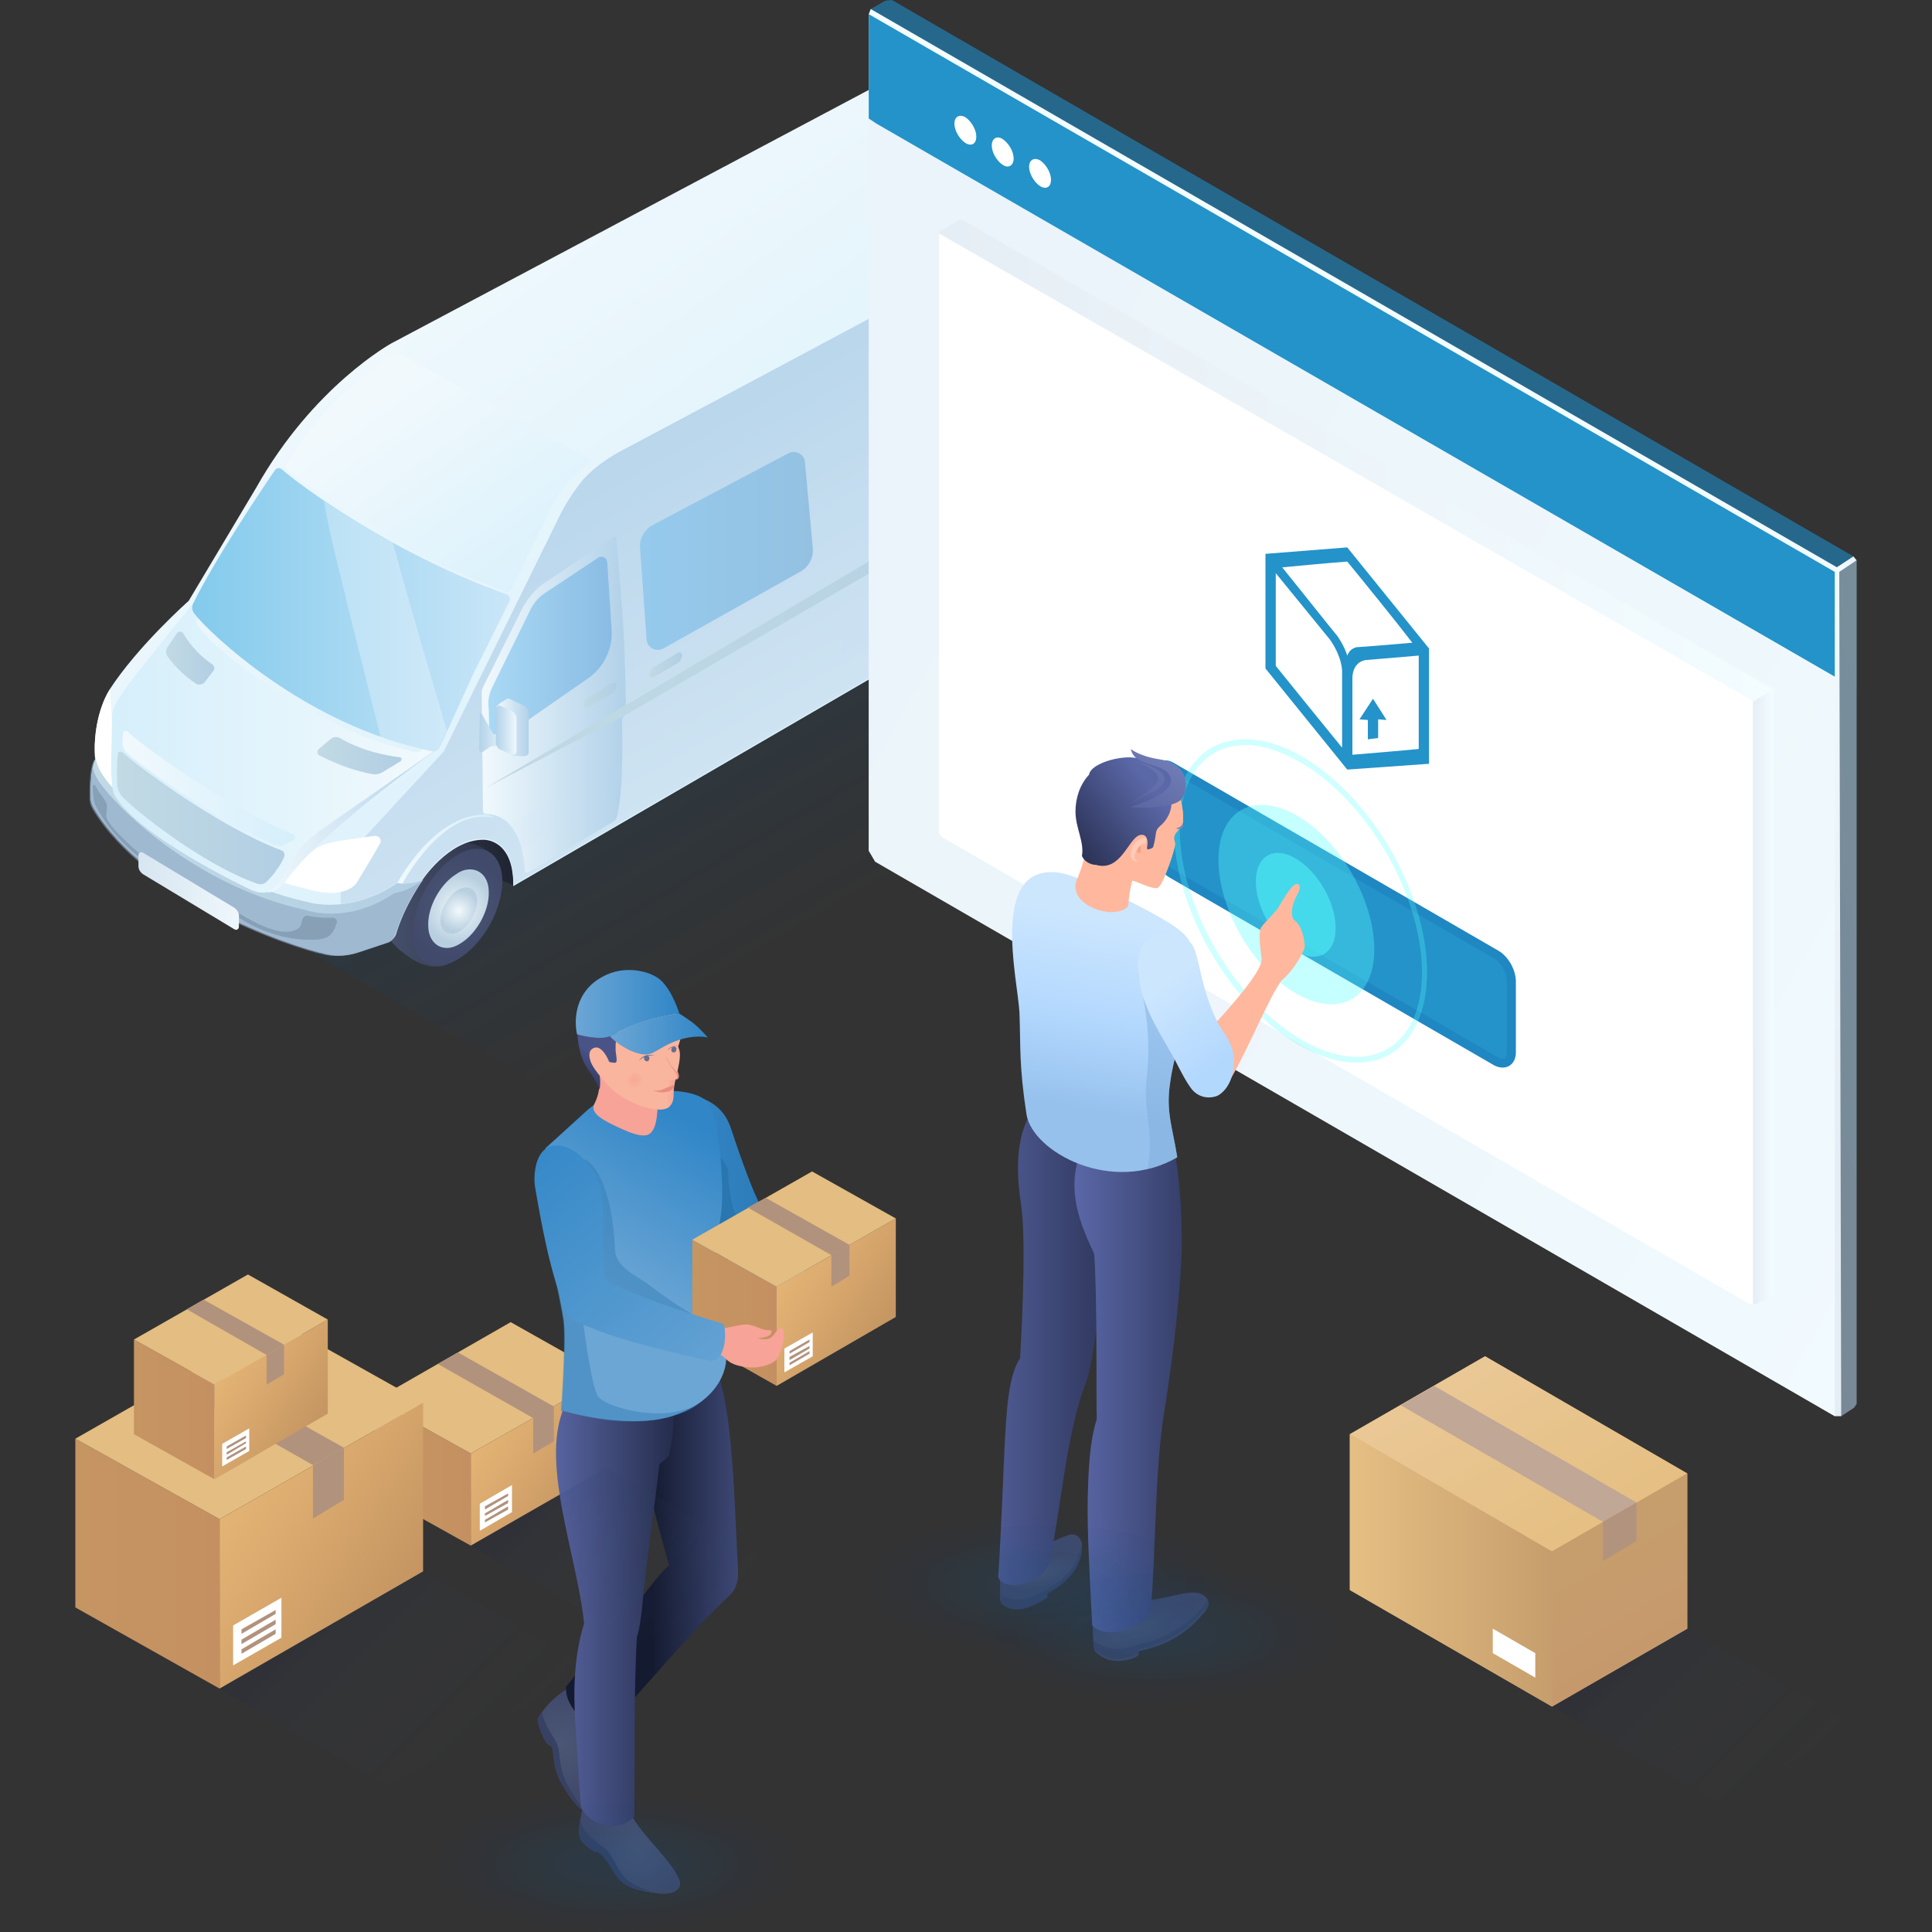 <svg width="400" height="400" viewBox="0 0 400 400" fill="none" xmlns="http://www.w3.org/2000/svg">
<rect x="0" y="0" width="400" height="400" fill="#333333" stroke="none"/>
<g opacity="0.12">
<g opacity="0.12">
<path opacity="0.12" d="M37.332 148.931C33.866 150.931 31.332 161.998 42.132 168.531L68.399 183.998C75.599 188.265 94.799 193.865 107.332 186.398L224.532 118.131C234.932 111.331 228.266 105.598 224.799 103.731L180.666 82.131C177.199 80.131 168.666 80.798 165.332 82.798L37.332 148.931Z" fill="#1E6190"/>
</g>
</g>
<path opacity="0.3" d="M86 153.733L106.267 141.999L196.667 90.133L311.467 155.733L153.333 248.533L38.533 182.266L86 153.733Z" fill="url(#paint0_linear_1410_1810)"/>
<path d="M214.267 120.001L211.333 118.801L200.533 111.868L210.8 107.201L216.4 112.001L214.267 120.001Z" fill="url(#paint1_linear_1410_1810)"/>
<path d="M190.265 134.269C190.265 134.269 190.931 135.202 192.265 136.269C194.531 138.136 197.865 140.269 201.465 139.202C203.331 138.669 211.865 117.469 211.865 117.469C211.865 117.469 210.531 114.136 204.931 113.736C199.465 113.336 193.198 118.136 193.198 118.136L190.265 134.269Z" fill="url(#paint2_linear_1410_1810)"/>
<path d="M194.665 132.936C194.665 136.669 196.399 138.936 198.932 139.469C200.399 139.736 202.132 139.336 204.132 138.136C209.199 135.069 213.332 127.736 213.199 121.869C213.065 116.003 208.799 113.603 203.732 116.669C198.532 119.736 194.532 126.936 194.665 132.936Z" fill="url(#paint3_radial_1410_1810)"/>
<path d="M204.67 134.264C208.003 132.264 210.669 127.464 210.536 123.597C210.536 120.797 208.936 118.931 206.67 118.931C205.736 118.931 204.803 119.197 203.869 119.864C200.536 121.864 197.87 126.664 198.003 130.531C198.003 133.331 199.603 135.197 201.869 135.197C202.803 135.197 203.736 134.797 204.67 134.264Z" fill="url(#paint4_radial_1410_1810)"/>
<path d="M204.532 131.732C206.532 130.532 208.132 127.732 208.132 125.332C208.132 123.732 207.199 122.665 205.866 122.665C205.332 122.665 204.799 122.798 204.132 123.198C202.132 124.398 200.532 127.198 200.532 129.598C200.532 131.198 201.466 132.265 202.799 132.265C203.466 132.265 203.999 132.132 204.532 131.732Z" fill="url(#paint5_radial_1410_1810)"/>
<path d="M212.266 108.8C202.533 107.067 193.599 120.4 193.599 120.4C192.933 121.334 192.133 122.267 192.133 122.267C192.133 122.267 199.466 108.4 209.866 108.134C209.866 108.134 210.799 108.134 211.466 108.4C212.133 108.534 212.266 108.8 212.266 108.8Z" fill="white"/>
<g opacity="0.27">
<g opacity="0.27">
<g opacity="0.27">
<path opacity="0.27" d="M232.132 107.733L234.666 106C237.066 104.267 238.532 101.6 238.532 98.667C238.532 97.333 238.532 95.733 238.532 94L213.199 109.2C213.466 110.533 209.466 112.533 209.466 112.533C209.466 112.533 209.732 112.533 210.266 112.667C211.199 112.8 212.266 113.467 212.932 114.8C213.066 115.067 213.332 115.467 213.466 115.867L214.266 114.533L232.799 103.067L232.132 107.733Z" fill="#394B51"/>
</g>
</g>
</g>
<path d="M106.4 183.333L103.6 182.133L92.667 175.199L102.934 170.399L108.667 175.333L106.4 183.333Z" fill="url(#paint6_linear_1410_1810)"/>
<path d="M81.068 194.933C81.068 194.933 81.735 195.866 83.068 196.933C85.335 198.8 88.668 200.933 92.268 199.866C94.135 199.333 102.668 178.133 102.668 178.133C102.668 178.133 101.335 174.8 95.735 174.4C90.268 174 84.002 178.8 84.002 178.8L81.068 194.933Z" fill="url(#paint7_linear_1410_1810)"/>
<path d="M85.465 193.468C85.465 197.201 87.198 199.468 89.732 199.868C91.198 200.134 92.932 199.734 94.932 198.534C99.999 195.468 104.132 188.134 103.998 182.268C103.865 176.401 99.599 174.001 94.532 177.068C89.332 180.268 85.332 187.601 85.465 193.468Z" fill="url(#paint8_radial_1410_1810)"/>
<path d="M95.329 195.335C98.662 193.335 101.329 188.535 101.195 184.669C101.195 181.869 99.595 180.002 97.329 180.002C96.395 180.002 95.462 180.269 94.529 180.935C91.195 182.935 88.529 187.735 88.662 191.602C88.662 194.402 90.262 196.269 92.529 196.269C93.329 196.269 94.262 196.002 95.329 195.335Z" fill="url(#paint9_radial_1410_1810)"/>
<path d="M95.198 192.798C97.198 191.598 98.798 188.798 98.798 186.398C98.798 184.798 97.865 183.731 96.531 183.731C95.998 183.731 95.465 183.865 94.798 184.265C92.798 185.465 91.198 188.265 91.198 190.665C91.198 192.265 92.132 193.331 93.465 193.331C93.998 193.331 94.531 193.198 95.198 192.798Z" fill="url(#paint10_radial_1410_1810)"/>
<path d="M87.332 182.401C87.332 182.401 83.466 187.601 81.732 193.735C81.466 194.401 81.066 195.068 80.266 195.201L74.266 197.201C72.132 197.868 69.732 198.135 67.466 197.735C59.066 196.001 29.999 185.468 19.199 167.601C18.799 166.934 18.532 166.135 18.532 165.468V163.335C18.532 163.335 18.532 158.668 19.599 157.201L87.332 182.401Z" fill="#677286"/>
<path d="M22.666 142.8C28.533 133.733 39.066 124.4 39.066 124.4L53.066 100.933C64.933 79.867 81.066 71.067 81.066 71.067L180.533 18.267C182.533 17.2 184.8 16.8 186.933 17.467C190.133 18.4 203.333 24.8 211.6 28.667C219.866 32.533 225.066 35.6 227.866 37.467C229.333 38.4 230.533 39.733 231.333 41.2C231.6 41.6 231.733 42.133 231.866 42.666C233.333 47.067 235.733 55.867 237.066 67.466C238.4 79.466 238.4 92.133 238.4 98.666C238.4 101.6 236.933 104.267 234.533 106L214.666 119.867C214.266 120.133 213.733 119.867 213.733 119.467C213.866 110.667 207.6 112.8 207.6 112.8C197.866 115.333 193.466 128.533 192.266 132.533C192 133.2 191.6 133.867 190.933 134.267L106.266 183.467C106.4 173.467 100 173.867 100 173.867C92.8 173.867 87.2 182.533 87.2 182.533C84.4 183.467 82.133 183.067 82.133 183.067C72.4 189.733 63.733 187.067 63.733 187.067C40.533 182 23.733 165.067 20.8 160.133C20 158.8 19.6 157.333 19.6 155.733C19.466 147.467 22.666 142.8 22.666 142.8Z" fill="url(#paint11_linear_1410_1810)"/>
<path d="M82.267 182.801C72.534 189.468 63.867 186.801 63.867 186.801C40.667 181.735 23.867 164.801 20.934 159.868C20.401 158.935 20.001 158.001 19.867 156.935C18.801 158.535 18.801 163.068 18.801 163.068V165.201C18.801 166.001 19.067 166.668 19.467 167.335C30.267 185.201 59.334 195.735 67.734 197.468C70.001 198.001 72.267 197.735 74.534 196.935L80.534 194.935C81.201 194.668 81.734 194.135 82.001 193.468C83.734 187.468 87.601 182.135 87.601 182.135C84.534 183.335 82.267 182.801 82.267 182.801Z" fill="url(#paint12_linear_1410_1810)"/>
<path d="M80.667 194.932C80.801 194.932 80.801 194.798 80.934 194.798C81.067 194.665 81.334 194.398 81.467 194.265C81.601 193.865 81.734 193.332 82.001 192.932C83.601 187.732 86.667 183.332 87.201 182.532C84.134 184.665 81.601 184.932 81.601 184.932C71.867 191.598 63.201 188.398 63.201 188.398C40.001 183.332 23.734 166.665 20.534 161.865C19.734 160.665 19.334 159.865 19.201 158.665C18.801 160.532 18.801 163.198 18.801 163.198V165.332C18.801 166.132 19.067 166.798 19.467 167.465C30.267 185.332 59.334 195.865 67.734 197.598C70.001 198.132 72.267 197.865 74.534 197.065L80.534 195.065C80.401 195.065 80.534 195.065 80.667 194.932Z" fill="#9EB9D0"/>
<path d="M22.798 142.666C22.798 142.666 22.932 145.866 23.198 149.466C23.332 153.066 23.065 161.466 23.332 163.066C23.332 163.066 20.532 160.266 19.865 157.333C19.198 154.533 19.865 147.199 22.798 142.666Z" fill="white"/>
<path d="M238.533 98.666C238.667 91.999 238.533 79.333 237.2 67.466C235.867 55.866 233.467 47.066 232 42.666C231.867 42.133 231.6 41.733 231.467 41.2C231.2 40.666 230.933 40.266 230.533 39.866C229.467 39.866 227.867 40.266 225.2 41.733C219.333 44.933 146.533 83.866 128.133 93.6C125.467 95.066 122.933 96.933 120.8 99.2C119.067 101.333 117.333 103.866 116 106.533L91.867 155.6L75.6 173.2L70.533 180.4V187.2C73.733 186.933 77.867 185.733 82.133 182.8C82.133 182.8 84.4 183.333 87.2 182.266C87.2 182.266 92.8 173.6 100 173.6C100 173.6 106.533 173.2 106.267 183.2L190.933 134C191.6 133.6 192 133.066 192.267 132.266C193.467 128.266 197.867 115.2 207.6 112.533C207.6 112.533 213.867 110.4 213.733 119.2C213.733 119.6 214.267 119.866 214.667 119.6L234.667 106C237.067 104.4 238.533 101.6 238.533 98.666Z" fill="url(#paint13_linear_1410_1810)"/>
<path d="M104.4 122.4C105.067 122.667 105.734 122.4 106 121.734C110.4 112.934 114.267 104.934 114.267 104.934C115.334 102.8 116.667 100.667 118.4 98.934C119.334 97.867 120.534 96.8 121.734 96C122.134 95.734 122.134 95.067 121.6 94.8L83.334 73.467C82.667 73.067 81.867 73.067 81.334 73.467C81.2 73.467 81.2 73.6 81.2 73.6C81.2 73.6 69.067 80.267 59.467 95.867C59.067 96.4 59.334 97.2 59.867 97.6C62.267 99.467 76.267 108.934 82.934 112.667C90.4 116.934 100.934 121.067 104.4 122.4Z" fill="url(#paint14_linear_1410_1810)"/>
<path d="M49.466 189.064C57.599 194.131 60.666 193.064 61.866 192.131C62.266 191.864 62.399 191.198 62.532 190.531C62.666 189.998 63.199 189.464 63.733 189.598C64.933 189.864 66.933 190.131 68.933 189.998C69.466 189.998 69.866 190.531 69.733 191.064C69.466 191.731 69.199 192.664 68.666 193.198C68.666 193.198 67.999 194.798 63.866 194.531C63.866 194.531 57.066 194.931 49.466 189.998V189.064Z" fill="#87A0B6"/>
<path d="M28.668 177.332C22.934 172.798 20.535 168.265 19.735 166.665C19.334 165.865 19.201 163.998 19.201 162.798C19.201 162.532 19.601 162.398 19.735 162.665C20.134 163.465 20.801 164.398 21.468 165.332C21.868 165.865 22.268 166.665 22.134 167.332C22.134 167.332 22.001 168.532 22.001 169.065C22.134 169.465 22.134 170.798 28.801 176.665L28.668 177.332Z" fill="#87A0B6"/>
<path d="M64.799 184.398C72.266 186.131 73.999 182.531 73.999 182.531C75.466 180.131 77.466 176.798 78.665 174.665C79.199 173.865 78.399 172.931 77.466 173.065C68.399 174.398 66.665 174.265 63.865 176.931C61.332 179.331 58.799 182.798 58.799 182.798L64.799 184.398Z" fill="white"/>
<path d="M29.598 176.534C29.198 176.268 28.665 176.534 28.665 177.068V179.334C28.665 180.001 29.065 180.668 29.732 181.068L48.532 192.401C48.932 192.668 49.465 192.401 49.465 191.868V189.601C49.465 188.934 49.065 188.268 48.398 187.868L29.598 176.534Z" fill="url(#paint15_linear_1410_1810)"/>
<path d="M126.93 170.133C127.33 169.866 127.597 169.599 127.73 169.066C129.197 163.333 128.797 151.733 128.797 149.199C128.797 148.933 128.93 148.666 129.064 148.399C129.464 147.999 129.597 147.333 129.597 146.799C129.597 146.799 129.464 135.066 128.93 127.866C128.397 120.666 127.597 111.466 127.597 111.466C127.597 111.199 127.197 110.933 126.93 111.199L112.397 120.933C112.397 120.933 109.464 122.666 107.197 127.866L99.997 142.266C99.864 142.666 99.731 142.933 99.731 143.333L99.997 167.999C99.997 168.266 100.264 168.533 100.664 168.533C102.53 168.533 107.997 169.333 108.664 180.266C108.664 180.533 109.064 180.799 109.33 180.666L126.93 170.133Z" fill="url(#paint16_linear_1410_1810)"/>
<path d="M101.867 142.399L109.867 126.132C110.533 124.799 111.6 123.599 112.8 122.799L123.867 115.466C124 115.332 124.133 115.332 124.133 115.332C124.933 115.066 125.733 115.599 125.733 116.532L126.667 131.066C126.667 134.666 124.933 138.132 122 140.266L102.267 153.999C101.867 154.266 101.333 153.999 101.333 153.466L101.2 146.799C100.933 145.332 101.2 143.866 101.867 142.399Z" fill="url(#paint17_linear_1410_1810)"/>
<path d="M58.8 182.798C58.8 182.798 56.8 185.464 54.8 184.531C52.666 183.598 71.733 164.798 90.133 155.331C90.133 155.331 63.466 174.531 58.8 183.064V182.798Z" fill="url(#paint18_linear_1410_1810)"/>
<path d="M102.266 169.334C91.732 166.934 83.332 182.934 83.332 182.934C82.666 182.934 82.266 182.8 82.266 182.8C82.266 182.8 89.599 168.934 99.999 168.667C99.999 168.667 100.932 168.667 101.599 168.934C102.132 169.2 102.266 169.334 102.266 169.334Z" fill="url(#paint19_linear_1410_1810)"/>
<path d="M104.664 152.001H102.131L99.731 147.734C99.597 147.468 99.331 147.601 99.331 147.868L99.197 155.334C99.197 155.601 99.597 155.868 99.864 155.734L101.597 154.534L105.197 154.268L104.664 152.001Z" fill="url(#paint20_linear_1410_1810)"/>
<path d="M102.665 146.532C103.198 145.599 104.398 145.066 104.798 144.799L104.932 144.666C105.065 144.666 105.332 144.532 105.465 144.666L108.265 145.999C108.932 146.266 109.465 147.066 109.465 147.732V155.732C109.465 156.132 109.065 156.532 108.665 156.532C108.665 156.532 107.465 156.666 106.132 156.399C105.865 156.399 105.598 155.732 105.198 154.932C104.798 154.532 104.398 154.132 104.398 153.466V152.799C103.598 150.132 102.665 146.532 102.665 146.532Z" fill="url(#paint21_linear_1410_1810)"/>
<path d="M102.663 146.801C102.663 146.268 103.196 146.001 103.596 146.135L105.996 147.201C106.53 147.468 106.93 148.135 106.93 148.668V155.601C106.93 156.135 106.396 156.401 105.996 156.268L103.596 155.201C103.063 154.935 102.663 154.401 102.663 153.735V146.801Z" fill="url(#paint22_linear_1410_1810)"/>
<path d="M126.668 141.467C127.201 141.2 127.601 141.333 127.601 142C127.601 142.533 127.201 143.2 126.801 143.467L125.468 144.267L121.868 146.4C121.335 146.667 120.935 146.533 120.935 145.867C120.935 145.333 121.335 144.667 121.735 144.4L125.335 142.267L126.668 141.467Z" fill="url(#paint23_linear_1410_1810)"/>
<path d="M91.067 154.666C90.8 155.333 90.134 155.733 89.334 155.466C63.2 150.266 43.067 130.799 40.134 126.933C39.734 126.399 39.6 125.599 40 124.933C44.534 115.733 54.267 101.199 56.934 97.332C57.334 96.799 58 96.799 58.4 97.199C61.467 99.999 80.934 114.533 104.934 123.066C105.467 123.333 105.734 123.999 105.467 124.533C104.134 127.199 100.4 134.666 98.267 138.933C96.267 143.333 92.4 151.733 91.067 154.666Z" fill="url(#paint24_linear_1410_1810)"/>
<path d="M89.333 155.598C88.666 155.465 88.133 155.332 87.466 155.198C86.933 155.598 86.133 155.865 85.466 155.598C64.933 150.932 45.066 135.198 41.066 129.732C40.666 129.198 40.666 128.532 40.8 127.865C40.533 127.465 40.267 127.198 40.133 126.932C39.733 126.398 39.6 125.598 40 124.932C26.4 141.732 23.333 145.332 23.2 148.265C23.2 149.465 23.067 155.465 23.067 155.465C22.8 163.865 23.733 164.665 23.733 164.665C28.666 173.332 52 184.265 52 184.265C56.8 186.265 57.867 182.532 60.4 177.998C61.733 175.732 63.066 174.398 66.4 171.865C68.4 170.398 85.867 158.398 89.733 155.598C89.6 155.598 89.466 155.598 89.333 155.598Z" fill="url(#paint25_linear_1410_1810)"/>
<path d="M58.8 177.467C59.067 176.934 58.8 176.134 58.134 176.001C45.334 171.201 28.134 158.401 25.334 155.734C24.934 155.467 24.401 155.601 24.401 156.134C24.267 157.467 24.134 159.867 24.267 162.534C24.267 163.334 24.667 164.001 25.067 164.667C27.201 167.201 41.734 178.934 53.2 182.934C53.867 183.201 54.667 183.067 55.2 182.534C55.734 182.001 56.667 181.067 57.334 180.001C58.134 178.934 58.534 178.134 58.8 177.467Z" fill="url(#paint26_linear_1410_1810)"/>
<path d="M60.8 173.867C61.2 173.6 61.2 173.067 60.8 172.8C45.066 166 29.066 154 26.4 151.467C26.133 151.2 25.466 151.334 25.466 151.734L25.333 153.734C25.333 154.4 25.6 155.2 26.133 155.734C28.8 158.267 43.066 168.934 56.8 174.934C57.466 175.2 58.266 175.2 58.8 174.934L60.8 173.867Z" fill="url(#paint27_linear_1410_1810)"/>
<g opacity="0.5">
<g opacity="0.5">
<g opacity="0.5">
<path opacity="0.5" d="M105.599 170.667L194.665 120.134L198.665 119.334C198.665 119.334 196.132 122.667 194.532 126.401L191.065 127.867L107.865 175.734L105.465 178.001C105.465 178.001 104.399 174.667 101.332 173.867C101.465 173.867 104.265 172.801 105.599 170.667Z" fill="url(#paint28_linear_1410_1810)"/>
</g>
</g>
</g>
<path d="M100.666 163.067L235.333 83.467V86.534L129.333 148.133L100.666 163.067Z" fill="url(#paint29_linear_1410_1810)"/>
<path d="M165.6 118.4C167.467 117.467 168.534 115.333 168.267 113.333L166.667 95.733C166.534 94 164.667 93.067 163.2 93.867L135.2 108.667C133.334 109.6 132.267 111.733 132.534 113.733L133.867 132.4C134 134.133 135.867 135.067 137.334 134.267L165.6 118.4Z" fill="url(#paint30_linear_1410_1810)"/>
<path d="M140.266 135.201C140.799 134.934 141.199 135.068 141.199 135.734C141.199 136.268 140.799 136.934 140.399 137.201L139.066 138.001L135.466 140.134C134.932 140.401 134.532 140.268 134.532 139.601C134.532 139.068 134.932 138.401 135.332 138.134L138.932 136.001L140.266 135.201Z" fill="url(#paint31_linear_1410_1810)"/>
<path d="M79.198 159.868C78.531 160.268 77.865 160.401 77.065 160.268C71.998 159.334 67.998 157.334 66.131 156.401C65.598 156.134 65.598 155.468 65.998 155.068L68.531 152.934C69.065 152.534 69.731 152.534 70.398 152.801C72.131 153.868 75.998 155.868 82.798 156.801C83.198 156.801 83.198 157.334 82.931 157.601L79.198 159.868Z" fill="url(#paint32_linear_1410_1810)"/>
<path d="M42.401 141.198C42.001 141.731 41.2 141.865 40.667 141.598C37.734 139.731 35.6 137.198 34.667 135.865C34.267 135.331 34.267 134.531 34.667 133.998L36.667 131.065C36.934 130.665 37.6 130.665 37.867 131.065C38.8 132.665 40.934 135.598 43.867 137.465C44.401 137.865 44.534 138.531 44.134 138.931L42.401 141.198Z" fill="url(#paint33_linear_1410_1810)"/>
<path opacity="0.28" d="M69.6 115.6C68.533 111.333 67.733 107.467 67.066 103.733C70.933 106.267 75.733 109.333 81.333 112.4C83.866 121.733 88.666 138.267 92.533 151.333C91.866 152.667 91.333 153.867 91.066 154.667C90.8 155.333 90.133 155.733 89.333 155.467C85.733 154.8 82.266 153.733 78.8 152.533C76.133 141.867 72.666 128.4 69.6 115.6Z" fill="white"/>
<path d="M380.401 292.667V118L181.467 3.067L179.867 2.934V176.134L181.201 178.4L379.867 293.2L380.401 292.667Z" fill="#F3FCFF"/>
<g opacity="0.79">
<path opacity="0.79" d="M380.4 292.667V118L181.466 3.067L179.866 2.934V176.134L181.2 178.4L379.866 293.2L380.4 292.667Z" fill="url(#paint34_linear_1410_1810)"/>
<path opacity="0.79" d="M383.332 115.867L383.199 116.133L380.799 118L181.332 3.6L180.266 1.867L183.332 0.133L184.666 0L383.732 115.2L383.332 115.867Z" fill="#1F87C2"/>
<path opacity="0.79" d="M380.399 118V292.667L381.199 293.2L383.866 291.467L384.399 290.667V116L383.599 116.4L383.333 116.267L380.399 118Z" fill="url(#paint35_linear_1410_1810)"/>
</g>
<path d="M181.466 3.067L380.4 118V140.4L181.466 25.6L179.866 24.534V2.934L181.466 3.067Z" fill="#2393C9"/>
<path d="M381.2 293.201H379.866V118.401L179.866 2.934L180.266 1.867L380.8 117.734L381.2 293.201Z" fill="url(#paint36_linear_1410_1810)"/>
<path d="M380.8 118.4L380.267 117.467L383.733 115.2L384.4 116L380.8 118.4Z" fill="url(#paint37_linear_1410_1810)"/>
<path d="M213.066 34.533C213.066 36 214.133 37.733 215.333 38.533C216.666 39.333 217.6 38.666 217.6 37.2C217.6 35.733 216.533 34 215.333 33.2C214.133 32.533 213.066 33.066 213.066 34.533Z" fill="white"/>
<path d="M205.333 30.134C205.333 31.6 206.4 33.334 207.6 34.134C208.8 34.934 209.866 34.267 209.866 32.8C209.866 31.334 208.8 29.6 207.6 28.8C206.4 28 205.333 28.667 205.333 30.134Z" fill="white"/>
<path d="M197.6 25.599C197.6 27.066 198.666 28.799 199.866 29.599C201.2 30.399 202.133 29.733 202.133 28.266C202.133 26.799 201.066 25.066 199.866 24.266C198.666 23.599 197.6 24.133 197.6 25.599Z" fill="white"/>
<path d="M362.934 270V145.067L195.867 48.534L194.4 48.134V172.534L195.067 173.334L362.267 270H362.934Z" fill="white"/>
<path d="M362.934 145.067V270H363.734L366.667 268.267L367.2 267.6V142.667H366.667L366.267 143.2L362.934 145.067Z" fill="url(#paint38_linear_1410_1810)"/>
<path d="M198.934 45.334L367.067 142.667L363.067 145.201L194.534 48.401C194.4 48.401 194.4 48.267 194.4 48.134C194.4 48.001 194.4 47.867 194.534 47.867L198.934 45.334Z" fill="url(#paint39_linear_1410_1810)"/>
<path d="M309.733 219.733L242.667 180.933C240.8 179.866 239.467 177.333 239.467 175.333V160.666C239.467 158.533 240.933 157.733 242.667 158.8L309.733 197.6C311.6 198.666 312.933 201.2 312.933 203.2V217.866C312.933 219.866 311.467 220.666 309.733 219.733Z" fill="#2393C9" stroke="#1F87C2" stroke-width="1.826" stroke-miterlimit="10"/>
<path fill-rule="evenodd" clip-rule="evenodd" d="M278.933 159.333L262 138.4V124.666V114.666L278.933 113.333L295.867 134.266V158.133L278.933 159.333ZM264.133 120.8V137.866C265.867 140 273.6 149.6 277.867 154.8V138.8C277.733 136.666 276.667 134.266 275.333 132.4L264.133 118.666V120.8ZM278.933 116.266C275.333 116.533 268.133 117.2 265.467 117.466C270 123.066 274.4 128.666 276.933 131.733C278.267 133.733 278.667 134.933 278.933 135.733C279.2 135.2 279.467 134.4 280.8 134C283.2 133.866 287.733 133.466 292.4 133.066C289.467 129.2 282.533 120.666 278.933 116.266ZM293.733 135.733L282.667 136.666C281.2 136.933 280.133 138.133 280 140.133V156.266C284.667 155.866 291.2 155.333 293.733 155.066V135.733ZM287.067 149.066L285.333 148.933V152.8L283.2 153.066V149.066L281.467 148.933L284.267 144.666L287.067 149.066Z" fill="#2393C9"/>
<path d="M307.466 280.8L279.466 296.933V329.2L321.332 353.333L349.332 337.2V305.066L307.466 280.8Z" fill="#C69E6D"/>
<path d="M279.466 329.199V296.933L321.332 321.199V353.333L279.466 329.199Z" fill="url(#paint40_linear_1410_1810)"/>
<path d="M279.466 296.933L307.466 280.8L349.332 305.066L321.332 321.2L279.466 296.933Z" fill="url(#paint41_linear_1410_1810)"/>
<path d="M349.333 337.201V305.067L321.333 321.201V353.334L349.333 337.201Z" fill="url(#paint42_linear_1410_1810)"/>
<path d="M338.799 311.066L296.932 286.933L289.999 290.933L331.866 315.066L338.799 311.066Z" fill="#C1A795"/>
<path d="M331.866 315.066V323.2L338.8 319.066V311.066L331.866 315.066Z" fill="#B2937D"/>
<path d="M309.065 337.2V342.267L317.865 347.334V342.267L309.065 337.2Z" fill="white"/>
<path opacity="0.1" d="M321.333 353.333L356.133 373.466L384.133 357.333L349.333 337.199L321.333 353.333Z" fill="url(#paint43_linear_1410_1810)"/>
<path opacity="0.34" d="M252.268 177.999C252.268 188.265 259.468 200.665 268.401 205.732C277.334 210.799 284.534 206.799 284.534 196.532C284.534 186.265 277.334 173.865 268.401 168.799C259.468 163.732 252.268 167.865 252.268 177.999Z" fill="#58FFFF"/>
<path opacity="0.28" d="M280.801 219.999C283.334 219.999 285.734 219.466 287.734 218.266C292.667 215.333 295.467 209.333 295.467 201.333C295.467 184.933 283.867 164.933 269.601 156.666C262.534 152.533 255.867 151.999 250.801 154.799C245.867 157.733 243.067 163.733 243.067 171.733C243.067 188.133 254.667 208.133 268.934 216.399C273.201 218.799 277.201 219.999 280.801 219.999ZM257.867 154.266C261.334 154.266 265.067 155.466 269.067 157.733C283.067 165.733 294.401 185.333 294.401 201.333C294.401 208.933 291.867 214.533 287.201 217.199C282.534 219.866 276.267 219.199 269.601 215.333C255.601 207.333 244.267 187.733 244.267 171.733C244.267 164.133 246.801 158.533 251.467 155.866C253.334 154.799 255.467 154.266 257.867 154.266Z" fill="#58FFFF"/>
<path opacity="0.47" d="M260.001 182.533C260.001 187.866 263.734 194.266 268.268 196.933C272.801 199.6 276.534 197.466 276.534 192.133C276.534 186.8 272.801 180.4 268.268 177.733C263.734 175.066 260.001 177.2 260.001 182.533Z" fill="#58FFFF"/>
<path fill-rule="evenodd" clip-rule="evenodd" d="M220.134 327.599C218.667 328.932 216.801 329.865 216.801 329.865V330.665C211.334 334.399 208.401 333.065 207.467 332.132C207.201 331.865 207.067 331.465 207.067 331.065V324.532C207.067 324.532 212.267 321.465 214.401 320.665C216.134 320.132 218.934 318.532 221.467 317.732C222.934 317.332 223.867 318.665 224.001 319.599C224.134 322.132 223.334 324.932 220.134 327.599Z" fill="url(#paint44_radial_1410_1810)"/>
<path fill-rule="evenodd" clip-rule="evenodd" d="M229.468 334.131C230.268 333.865 232.535 330.398 235.602 331.065C239.335 331.865 243.735 329.731 247.068 329.731C247.735 329.731 248.535 329.865 248.935 330.131C250.535 331.065 250.668 332.398 249.202 333.998C248.135 335.198 245.468 338.531 240.268 340.531C237.335 341.598 235.735 341.865 235.735 341.865V342.665C234.668 343.598 232.935 343.731 232.135 343.865C230.268 343.998 228.402 343.598 226.802 341.998C226.668 341.865 226.535 341.598 226.535 341.465C226.135 338.798 226.268 334.931 226.268 334.931L229.468 334.131Z" fill="url(#paint45_radial_1410_1810)"/>
<path opacity="0.6" d="M250.002 331.064C249.602 331.998 248.935 332.931 248.535 333.331C247.069 335.064 244.802 336.798 242.135 338.264C240.935 338.931 238.669 339.731 236.135 340.398C233.602 341.198 231.202 341.864 228.669 340.931C227.735 340.531 226.935 340.131 226.269 339.598C226.269 340.131 226.402 340.664 226.402 341.064C226.402 341.331 226.535 341.464 226.669 341.598C228.269 343.064 230.269 343.598 232.002 343.464C232.802 343.331 234.402 343.198 235.602 342.264V341.464C235.602 341.464 237.202 341.331 240.135 340.131C245.335 338.131 248.002 334.798 249.069 333.598C250.135 332.931 250.402 331.864 250.002 331.064Z" fill="#364163"/>
<path fill-rule="evenodd" clip-rule="evenodd" d="M230.401 241.598C229.335 249.731 227.468 279.598 224.801 286.398C220.801 296.531 219.735 311.998 217.335 323.198C216.935 324.531 215.868 326.131 214.135 327.065C211.335 328.531 207.468 328.665 206.668 326.531C207.335 316.265 207.735 304.665 208.001 299.065C208.401 292.665 208.668 284.931 211.201 281.198C211.468 276.665 212.401 259.598 211.601 251.065C211.335 247.998 209.068 237.998 213.335 230.531L230.401 241.598Z" fill="url(#paint46_linear_1410_1810)"/>
<path fill-rule="evenodd" clip-rule="evenodd" d="M241.068 292.131C239.068 304.264 239.335 321.198 238.268 333.198C237.602 336.664 229.202 339.864 226.135 336.531C225.602 326.264 225.068 317.064 225.202 310.131C225.335 305.464 225.468 298.798 227.068 293.864C226.935 289.464 227.202 267.998 226.535 259.598C224.268 254.531 219.735 245.864 224.668 236.398C228.535 237.864 238.135 237.064 242.002 233.331C243.868 239.598 244.802 248.931 244.668 259.198C244.135 271.731 242.135 285.598 241.068 292.131Z" fill="url(#paint47_linear_1410_1810)"/>
<path opacity="0.6" fill-rule="evenodd" clip-rule="evenodd" d="M224.001 319.731V319.598C223.735 320.531 223.468 321.864 222.801 323.198C222.135 324.664 220.935 326.131 218.935 327.598C217.868 328.398 215.335 329.998 214.135 330.398C212.935 330.798 211.601 331.331 209.468 331.064C208.401 330.931 207.601 330.398 207.201 329.998V331.198C207.201 331.598 207.335 331.998 207.601 332.264C208.668 333.198 211.468 334.531 216.935 330.798V329.998C216.935 329.998 218.801 328.931 220.268 327.731C223.335 324.931 224.135 322.131 224.001 319.731Z" fill="#364163"/>
<path fill-rule="evenodd" clip-rule="evenodd" d="M211.068 209.599C211.335 216.666 210.935 220.399 212.535 230.799C213.868 238.532 230.268 247.466 243.735 239.599C242.802 233.466 241.335 230.266 242.268 224.132C243.468 214.799 249.468 202.799 246.535 195.466C245.868 193.866 244.802 193.066 243.602 192.132C240.402 189.599 224.135 181.332 219.202 180.666C204.802 178.799 210.668 202.532 211.068 209.599Z" fill="url(#paint48_linear_1410_1810)"/>
<path opacity="0.5" fill-rule="evenodd" clip-rule="evenodd" d="M235.602 201.731C235.602 201.731 237.602 208.665 237.735 216.265C237.868 223.865 236.535 223.998 237.735 232.131C238.402 236.931 237.868 240.531 237.602 241.998C239.602 241.465 241.735 240.798 243.735 239.598C242.802 233.465 241.335 230.265 242.268 224.131C243.068 218.131 245.735 211.065 246.935 204.931C246.935 204.931 245.068 201.865 242.268 201.065C239.335 200.131 235.602 201.731 235.602 201.731Z" fill="#80AFDE"/>
<path fill-rule="evenodd" clip-rule="evenodd" d="M239.601 183.865C238.268 184.132 234.401 181.998 234.401 182.398C234.001 183.998 233.735 185.332 233.601 187.465C233.601 187.998 231.601 189.332 228.401 188.665C224.668 187.865 221.468 185.198 223.068 181.865C223.868 179.998 224.935 176.665 224.668 175.598C224.135 173.598 222.668 171.198 222.801 168.398C222.935 163.998 224.801 159.732 229.335 157.998C237.868 154.798 245.201 161.332 244.935 169.865C244.935 171.598 243.335 171.998 243.068 173.332C242.935 173.598 243.201 173.998 243.335 174.665C243.335 175.598 240.801 183.598 239.601 183.865Z" fill="#FFB89E"/>
<path fill-rule="evenodd" clip-rule="evenodd" d="M239.335 183.732C238.802 183.865 236.935 183.065 235.735 182.132C234.935 181.465 234.535 180.532 234.402 180.399C233.868 179.999 233.202 177.732 236.135 175.465C237.602 174.399 235.068 172.532 232.002 172.932C228.802 173.332 224.802 176.132 224.668 175.465C224.135 173.465 222.668 171.065 222.802 168.265C222.935 163.865 224.802 159.599 229.335 157.865C237.868 154.665 245.202 161.199 244.935 169.732C244.935 171.465 243.468 171.599 243.202 172.932C243.068 173.332 243.068 173.732 243.202 174.399C243.468 175.865 240.535 183.599 239.335 183.732Z" fill="#FFB89E"/>
<path fill-rule="evenodd" clip-rule="evenodd" d="M244.801 170.665C244.801 170.665 244.668 170.931 244.268 171.198C243.734 171.465 243.734 171.331 243.601 171.465C243.468 171.598 244.001 171.731 244.401 171.598C245.201 171.198 244.934 170.531 244.801 170.665Z" fill="#8388A8"/>
<path fill-rule="evenodd" clip-rule="evenodd" d="M224.001 177.2C224.535 174.4 222.668 171.333 222.668 168C222.668 165.2 223.601 162.4 225.468 160.4C225.735 158.533 229.868 156.933 233.468 156.8C236.935 156.666 243.601 159.333 244.668 163.866C245.068 165.6 243.601 166 242.535 166.266C242.535 168.8 240.801 170.533 240.268 170.933C238.935 172.133 239.601 172.266 238.801 175.2C238.801 175.333 238.668 175.466 238.535 175.6L237.735 175.866C237.601 175.866 237.468 175.733 237.468 175.6C237.868 173.333 237.068 172.533 235.868 172.933C233.601 173.733 232.001 180.533 226.935 179.066C225.735 179.066 224.401 178.266 224.001 177.2Z" fill="url(#paint49_linear_1410_1810)"/>
<path fill-rule="evenodd" clip-rule="evenodd" d="M244.801 165.199C246.268 162.799 246.001 158.132 240.001 157.199C235.735 156.532 234.135 155.065 234.135 155.065C234.135 155.065 234.268 156.399 235.601 157.199C238.001 158.665 241.868 158.665 242.401 161.199C243.068 164.665 233.868 167.065 234.135 167.065C235.068 167.332 243.335 167.599 244.801 165.199Z" fill="url(#paint50_linear_1410_1810)"/>
<path opacity="0.5" fill-rule="evenodd" clip-rule="evenodd" d="M233.734 166.398C233.734 166.398 239.068 163.998 240.001 163.198C240.934 162.265 241.334 161.598 240.934 160.532C240.268 158.798 234.534 157.465 234.534 157.465C234.534 157.465 240.934 159.465 239.601 161.865C238.801 163.465 233.734 166.398 233.734 166.398Z" fill="url(#paint51_linear_1410_1810)"/>
<path fill-rule="evenodd" clip-rule="evenodd" d="M236.935 174.799C237.602 173.866 237.469 173.466 236.935 173.466C236.402 173.466 235.469 173.866 234.802 174.799C233.735 176.266 233.869 178.666 235.735 178.399C234.269 177.999 234.935 176.399 235.735 175.466C236.269 174.799 236.802 174.399 236.935 174.799Z" fill="#FFCBB8"/>
<path fill-rule="evenodd" clip-rule="evenodd" d="M236.136 175.066C236.269 175.866 236.269 176.4 236.136 176.533C236.003 176.666 235.603 176.8 235.336 176.266C235.469 175.733 235.736 175.333 236.136 175.066Z" fill="#F0A685"/>
<g opacity="0.8">
<path opacity="0.02" d="M239.468 352.266C259.939 352.266 276.535 345.998 276.535 338.266C276.535 330.534 259.939 324.266 239.468 324.266C218.997 324.266 202.401 330.534 202.401 338.266C202.401 345.998 218.997 352.266 239.468 352.266Z" fill="#1D5F90"/>
<path opacity="0.03" d="M239.468 350.666C257.583 350.666 272.268 345.115 272.268 338.266C272.268 331.418 257.583 325.866 239.468 325.866C221.353 325.866 206.668 331.418 206.668 338.266C206.668 345.115 221.353 350.666 239.468 350.666Z" fill="#1D5F90"/>
<path opacity="0.03" d="M239.468 349.067C255.301 349.067 268.135 344.231 268.135 338.267C268.135 332.302 255.301 327.467 239.468 327.467C223.636 327.467 210.802 332.302 210.802 338.267C210.802 344.231 223.636 349.067 239.468 349.067Z" fill="#1D5F90"/>
<path opacity="0.04" d="M239.468 347.733C253.312 347.733 264.535 343.495 264.535 338.266C264.535 333.038 253.312 328.8 239.468 328.8C225.624 328.8 214.401 333.038 214.401 338.266C214.401 343.495 225.624 347.733 239.468 347.733Z" fill="#1D5F90"/>
<path opacity="0.04" d="M239.468 346.532C251.545 346.532 261.335 342.831 261.335 338.266C261.335 333.7 251.545 329.999 239.468 329.999C227.392 329.999 217.602 333.7 217.602 338.266C217.602 342.831 227.392 346.532 239.468 346.532Z" fill="#1D5F90"/>
<path opacity="0.04" d="M239.468 345.333C249.704 345.333 258.001 342.169 258.001 338.266C258.001 334.363 249.704 331.199 239.468 331.199C229.232 331.199 220.935 334.363 220.935 338.266C220.935 342.169 229.232 345.333 239.468 345.333Z" fill="#1D5F90"/>
<path opacity="0.04" d="M239.468 344.266C248.157 344.266 255.201 341.579 255.201 338.266C255.201 334.952 248.157 332.266 239.468 332.266C230.778 332.266 223.734 334.952 223.734 338.266C223.734 341.579 230.778 344.266 239.468 344.266Z" fill="#1D5F90"/>
<path opacity="0.05" d="M239.468 343.066C246.464 343.066 252.135 340.917 252.135 338.266C252.135 335.615 246.464 333.466 239.468 333.466C232.473 333.466 226.802 335.615 226.802 338.266C226.802 340.917 232.473 343.066 239.468 343.066Z" fill="#1D5F90"/>
<path opacity="0.05" d="M239.468 341.865C244.696 341.865 248.934 340.253 248.934 338.265C248.934 336.277 244.696 334.665 239.468 334.665C234.239 334.665 230.001 336.277 230.001 338.265C230.001 340.253 234.239 341.865 239.468 341.865Z" fill="#1D5F90"/>
</g>
<g opacity="0.8">
<path opacity="0.02" d="M216.935 342.132C237.406 342.132 254.002 335.864 254.002 328.132C254.002 320.4 237.406 314.132 216.935 314.132C196.463 314.132 179.868 320.4 179.868 328.132C179.868 335.864 196.463 342.132 216.935 342.132Z" fill="#1D5F90"/>
<path opacity="0.03" d="M216.935 340.532C235.05 340.532 249.735 334.981 249.735 328.132C249.735 321.284 235.05 315.732 216.935 315.732C198.82 315.732 184.135 321.284 184.135 328.132C184.135 334.981 198.82 340.532 216.935 340.532Z" fill="#1D5F90"/>
<path opacity="0.03" d="M216.935 338.933C232.767 338.933 245.602 334.098 245.602 328.133C245.602 322.168 232.767 317.333 216.935 317.333C201.103 317.333 188.269 322.168 188.269 328.133C188.269 334.098 201.103 338.933 216.935 338.933Z" fill="#1D5F90"/>
<path opacity="0.04" d="M216.935 337.599C230.779 337.599 242.002 333.361 242.002 328.133C242.002 322.904 230.779 318.666 216.935 318.666C203.091 318.666 191.868 322.904 191.868 328.133C191.868 333.361 203.091 337.599 216.935 337.599Z" fill="#1D5F90"/>
<path opacity="0.04" d="M216.935 336.399C229.012 336.399 238.802 332.697 238.802 328.132C238.802 323.566 229.012 319.865 216.935 319.865C204.858 319.865 195.068 323.566 195.068 328.132C195.068 332.697 204.858 336.399 216.935 336.399Z" fill="#1D5F90"/>
<path opacity="0.04" d="M216.935 335.199C227.17 335.199 235.468 332.035 235.468 328.132C235.468 324.229 227.17 321.065 216.935 321.065C206.699 321.065 198.401 324.229 198.401 328.132C198.401 332.035 206.699 335.199 216.935 335.199Z" fill="#1D5F90"/>
<path opacity="0.04" d="M216.935 334.132C225.624 334.132 232.668 331.446 232.668 328.132C232.668 324.818 225.624 322.132 216.935 322.132C208.245 322.132 201.201 324.818 201.201 328.132C201.201 331.446 208.245 334.132 216.935 334.132Z" fill="#1D5F90"/>
<path opacity="0.05" d="M216.935 332.932C223.931 332.932 229.602 330.783 229.602 328.132C229.602 325.481 223.931 323.332 216.935 323.332C209.94 323.332 204.269 325.481 204.269 328.132C204.269 330.783 209.94 332.932 216.935 332.932Z" fill="#1D5F90"/>
<path opacity="0.05" d="M216.934 331.731C222.163 331.731 226.401 330.119 226.401 328.131C226.401 326.143 222.163 324.531 216.934 324.531C211.706 324.531 207.468 326.143 207.468 328.131C207.468 330.119 211.706 331.731 216.934 331.731Z" fill="#1D5F90"/>
</g>
<path fill-rule="evenodd" clip-rule="evenodd" d="M251.734 226.933C254.801 226.666 263.201 204.399 265.734 202.666C268.001 200.666 270.134 196.799 270.134 195.999C270.134 194.799 269.601 191.599 268.001 190.533C267.334 190.133 267.201 188.133 268.134 186.133C268.668 184.933 269.468 183.866 268.934 183.199C267.868 181.999 265.468 186.666 264.668 187.866C264.134 188.799 262.134 190.666 261.201 191.866C260.268 193.066 261.201 197.866 261.201 198.666C261.201 202.666 245.468 218.266 245.468 218.266C245.468 218.266 246.934 220.799 247.868 223.466C248.534 225.999 248.801 227.199 251.734 226.933Z" fill="#FFB89E"/>
<path fill-rule="evenodd" clip-rule="evenodd" d="M251.867 211.2C248.801 204.933 248.401 199.067 247.201 196.267C246.134 193.733 241.067 191.333 237.334 194.8C235.201 196.8 235.467 200.533 235.867 202.933C236.667 209.2 241.334 215.733 243.334 219.6C244.401 221.733 245.867 224.533 246.934 225.733C248.801 227.733 251.334 227.333 252.401 226.667C254.267 225.467 255.601 222.8 255.467 219.2C255.334 215.6 252.534 212.933 251.867 211.2Z" fill="url(#paint52_linear_1410_1810)"/>
<path d="M77.6 289.867V308.934L97.466 320.001V300.934L77.6 289.867Z" fill="url(#paint53_linear_1410_1810)"/>
<path d="M97.466 320.001L125.599 303.868V284.935L97.466 300.935V320.001Z" fill="url(#paint54_linear_1410_1810)"/>
<path d="M77.6 289.868L105.733 273.734L125.6 284.934L97.466 300.934L77.6 289.868Z" fill="#E3BD81"/>
<path d="M90.666 282.402L94.799 280.002L114.666 291.202L110.399 293.602L90.666 282.402Z" fill="#B1927D"/>
<path d="M114.666 291.2V298.4L110.399 300.934V293.6" fill="#B1927D"/>
<path d="M99.333 316.934L106 313.068V307.468L99.333 311.334V316.934Z" fill="white"/>
<path d="M100.4 315.201L105.2 312.534V311.867L100.4 314.667V315.201Z" fill="#B1927D"/>
<path d="M100.4 313.868L105.2 311.201V310.534L100.4 313.334V313.868Z" fill="#B1927D"/>
<path d="M100.4 312.534L105.2 309.734V309.2L100.4 311.867V312.534Z" fill="#B1927D"/>
<path d="M15.599 297.867V332.801L45.465 349.601V314.534L15.599 297.867Z" fill="url(#paint55_linear_1410_1810)"/>
<path d="M45.465 349.601L87.598 325.335V290.401L45.465 314.535V349.601Z" fill="url(#paint56_linear_1410_1810)"/>
<path d="M15.599 297.868L57.865 273.734L87.599 290.401L45.465 314.534L15.599 297.868Z" fill="#E3BD81"/>
<path d="M35.332 286.535L41.465 283.068L71.199 299.735L64.799 303.335L35.332 286.535Z" fill="#B1927D"/>
<path d="M71.199 299.734V310.534L64.799 314.401V303.334" fill="#B1927D"/>
<path d="M48.266 344.801L58.266 339.067V330.801L48.266 336.534V344.801Z" fill="white"/>
<path d="M49.999 342.402L57.066 338.268V337.335L49.999 341.468V342.402Z" fill="#B1927D"/>
<path d="M49.999 340.402L57.066 336.268V335.335L49.999 339.468V340.402Z" fill="#B1927D"/>
<path d="M49.999 338.268L57.066 334.135V333.335L49.999 337.335V338.268Z" fill="#B1927D"/>
<path d="M27.733 277.334V296.934L44.4 306.267V286.667L27.733 277.334Z" fill="url(#paint57_linear_1410_1810)"/>
<path d="M44.4 306.269L67.867 292.669V273.202L44.4 286.669V306.269Z" fill="url(#paint58_linear_1410_1810)"/>
<path d="M27.733 277.335L51.333 263.868L67.867 273.201L44.4 286.668L27.733 277.335Z" fill="#E3BD81"/>
<path d="M38.667 271.069L42.134 269.069L58.8 278.403L55.2 280.536L38.667 271.069Z" fill="#B1927D"/>
<path d="M58.8 278.402V284.536L55.2 286.669V280.536" fill="#B1927D"/>
<path d="M46 303.602L51.6 300.402V295.735L46 298.935V303.602Z" fill="white"/>
<path d="M46.934 302.269L50.934 300.002V299.469L46.934 301.735V302.269Z" fill="#B1927D"/>
<path d="M46.934 301.202L50.934 298.802V298.402L46.934 300.669V301.202Z" fill="#B1927D"/>
<path d="M46.934 300.001L50.934 297.735V297.201L46.934 299.468V300.001Z" fill="#B1927D"/>
<path fill-rule="evenodd" clip-rule="evenodd" d="M121.066 372.8C120.533 374.8 119.733 377.467 119.999 380.133C119.999 380.267 119.999 380.4 120.133 380.533C120.666 381.733 121.599 382.267 122.666 383.067C122.799 383.2 123.066 383.333 123.333 383.333H123.599C123.733 383.333 123.866 383.333 123.999 383.467C125.999 384.533 127.066 388.267 129.066 389.867C130.533 391.067 133.199 391.6 135.999 392C138.933 392.4 141.466 391.467 140.666 389.2C138.533 384.133 130.933 378.667 129.466 372.8C129.333 372.533 129.333 372 129.333 372L121.066 372.8Z" fill="url(#paint59_radial_1410_1810)"/>
<path fill-rule="evenodd" clip-rule="evenodd" d="M123.732 383.467L123.199 383.334C122.932 383.334 122.799 383.2 122.532 383.067C121.466 382.267 120.532 381.734 119.999 380.4C119.999 380.267 119.866 380.134 119.866 380C119.732 378.534 119.866 377.6 120.132 376.667C120.266 378.134 121.199 379.867 125.066 382.534C127.066 384 127.866 388 130.532 389.734C131.466 390.267 133.466 391.2 134.932 391.734C132.532 391.334 130.266 390.8 128.932 389.734C126.932 388.4 125.866 384.534 123.732 383.467Z" fill="#374163"/>
<path fill-rule="evenodd" clip-rule="evenodd" d="M124.933 356.933C123.866 358.933 123.199 359.866 122.933 361.333C122.399 364.4 123.066 367.6 123.866 372.266C124.266 374.533 123.599 375.6 121.466 375.2C119.733 374.8 117.733 371.733 116.533 369.733C114.266 366 114.799 363.066 114.266 361.6L113.333 361.066C112.666 360.4 111.199 356.933 111.333 355.866C111.733 355.2 112.533 354 113.199 353.2C115.599 350.533 117.999 349.333 117.999 349.333C117.999 349.333 122.799 354.533 124.933 356.933Z" fill="url(#paint60_radial_1410_1810)"/>
<path fill-rule="evenodd" clip-rule="evenodd" d="M112.266 354.267C112.266 355.733 112.933 357.067 114.933 360.267C116.399 362.533 115.199 365.467 117.733 370C118.533 371.467 119.866 373.467 121.066 374.667C121.066 375.067 121.066 374.8 120.933 374.933C119.333 374.133 117.599 371.467 116.533 369.733C114.266 366 114.799 363.067 114.266 361.6L113.333 361.067C112.666 360.4 111.199 356.933 111.333 355.867C111.599 355.333 111.866 354.8 112.266 354.267Z" fill="#374163"/>
<path fill-rule="evenodd" clip-rule="evenodd" d="M152.799 324.8C152.132 314.933 151.999 294.933 148.932 285.333C148.666 284.667 149.066 282.133 148.932 281.467L145.066 283.733L138.532 287.333L131.066 292.133C132.266 300.133 135.732 314.533 138.532 324C135.599 326.8 132.932 330.933 130.532 333.6C126.666 337.6 123.599 341.2 117.199 349.2C116.799 353.733 122.666 358.667 125.599 357.733C134.532 348.4 141.866 339.067 151.466 329.867C152.266 328.933 152.666 327.733 152.799 326.4C152.799 326.133 152.799 325.467 152.799 324.8Z" fill="url(#paint61_linear_1410_1810)"/>
<path fill-rule="evenodd" clip-rule="evenodd" d="M131.866 338.934C131.199 350.268 131.466 365.068 131.332 376.134C127.599 379.734 121.999 377.734 120.266 374.134C119.599 363.868 118.799 354.934 118.932 349.334C119.066 344.668 119.599 340.401 120.932 336.134C119.732 323.868 113.332 306.934 115.599 295.334C116.532 290.268 120.132 284.801 121.332 280.534C123.999 284.001 126.932 285.468 134.266 284.801C134.932 284.801 137.599 284.401 139.599 283.868C139.466 286.801 139.999 294.401 138.666 300.668C138.532 301.601 137.732 302.268 136.532 303.068C135.466 312.401 133.466 326.268 132.932 332.934C132.666 335.201 132.399 337.334 131.866 338.934Z" fill="url(#paint62_linear_1410_1810)"/>
<path d="M140.399 228.534L143.199 226.934C143.199 226.934 149.199 227.2 151.333 233.6C153.466 240.134 156.133 247.334 157.466 249.6C158.799 251.867 161.466 256.667 161.866 256.667C162.399 256.667 169.466 267.867 169.466 267.867L166.533 276.8C166.533 276.8 156.133 267.6 153.733 264.934C151.333 262.267 145.999 252.8 145.999 252.8L140.399 228.534Z" fill="url(#paint63_linear_1410_1810)"/>
<path d="M146.133 252.933L142.666 238.666L147.066 238.133C147.066 238.133 150.799 239.866 150.799 243.066C150.799 246.133 151.466 250.533 152.933 252.533C154.399 254.533 160.133 257.599 160.133 257.599C160.133 257.599 156.266 261.733 154.799 266.266C154.399 265.866 154.133 265.466 153.866 265.199C151.466 262.533 146.133 252.933 146.133 252.933Z" fill="url(#paint64_linear_1410_1810)"/>
<path d="M147.866 261.6C147.866 261.067 148.532 256.267 149.332 250.933C149.999 245.6 148.932 229.733 145.866 227.6C142.799 225.467 137.199 225.867 137.199 225.867L123.732 228.133L121.732 229.733L112.932 237.733L111.999 250.667L112.266 252.8H112.532C112.532 252.8 115.999 268.8 116.666 273.067C117.332 277.333 116.266 292 116.266 292C116.266 292 129.066 296 138.666 293.333C148.266 290.533 150.932 283.733 150.266 280C149.466 276.267 147.199 268.667 147.866 261.6Z" fill="url(#paint65_linear_1410_1810)"/>
<path d="M123.332 221.333C123.332 221.333 125.199 224.266 123.066 228.533C121.999 230.533 125.066 232.133 129.332 234C133.599 235.866 134.532 234.933 135.066 234.133C136.399 232.4 136.132 227.333 136.132 227.333L123.332 221.333Z" fill="#F7A397"/>
<path d="M140.799 214.533C140.532 213.6 140.132 212.533 139.866 211.2V211.066C137.599 211.333 132.266 212.4 126.799 215.466C126.666 215.466 126.666 215.6 126.532 215.6C127.066 216.266 129.999 218.8 133.199 219.333C135.599 219.733 136.266 218 140.266 216.533C140.399 216.266 141.066 215.333 140.799 214.533Z" fill="url(#paint66_linear_1410_1810)"/>
<path d="M140.133 222.134C139.733 221.067 138.799 219.467 138.399 218.534C137.999 217.201 140.666 215.867 140.666 215.867C140.399 216.401 140.133 216.801 140.133 216.801C141.199 218.134 140.266 221.334 140.133 222.134Z" fill="url(#paint67_linear_1410_1810)"/>
<path d="M140.532 217.067C140.399 216.801 140.399 216.534 140.532 216.267C140.666 215.867 140.799 215.201 140.799 214.667C140.532 209.067 138.799 206.667 135.466 204.534C132.132 202.401 127.466 202.401 124.532 204.401C121.599 206.534 119.866 210.401 120.666 214.801C120.932 216.001 121.199 217.201 121.732 218.267C121.732 218.401 121.732 218.534 121.599 218.667V218.801C121.599 218.934 121.599 219.067 121.599 219.067V219.201C121.599 219.334 121.599 219.467 121.732 219.601C121.732 219.734 121.866 220.001 121.999 220.134C121.999 220.134 121.999 220.267 122.132 220.267C122.266 220.401 122.266 220.534 122.399 220.667L122.532 220.801C122.666 220.934 122.799 221.201 123.066 221.467C123.332 221.734 123.466 221.867 123.599 222.134C123.732 222.267 123.999 222.401 124.132 222.534C125.066 223.867 125.999 224.934 126.932 225.734C129.599 228.001 133.732 229.734 136.666 229.734C139.599 229.734 139.466 227.067 139.466 226.267C139.466 225.734 139.599 224.534 139.866 223.467C140.132 223.334 140.532 223.201 140.532 222.667C140.532 222.401 140.399 222.134 140.266 221.867C140.266 221.334 141.199 218.534 140.532 217.067Z" fill="url(#paint68_linear_1410_1810)"/>
<path d="M127.865 213.601C127.865 213.601 122.132 213.868 119.599 212.534C119.332 214.134 119.865 217.601 120.665 219.468C121.199 220.801 121.999 221.734 122.532 222.534C123.732 224.401 124.132 225.601 124.132 225.601C124.132 225.601 124.265 225.068 124.265 224.001C124.265 223.201 124.132 222.668 124.132 222.668C124.132 222.668 122.665 220.934 122.265 219.734C121.999 218.934 121.865 217.868 122.399 217.334C122.799 216.934 123.465 216.668 124.132 217.068C125.332 217.734 126.132 219.868 126.132 219.868C126.132 219.868 127.199 220.134 127.465 220.001C127.999 219.734 127.332 218.001 127.465 216.801C127.332 216.268 127.865 213.601 127.865 213.601Z" fill="url(#paint69_linear_1410_1810)"/>
<path d="M138.132 229.467C137.866 225.734 138.532 223.734 138.532 223.734C138.532 223.601 139.199 223.734 139.732 223.601C139.466 224.667 139.332 225.867 139.332 226.401C139.332 227.067 139.332 228.667 138.132 229.467Z" fill="url(#paint70_linear_1410_1810)"/>
<path d="M119.465 214.134C119.465 214.134 124.399 215.6 126.532 214.4C133.732 210.4 140.665 209.867 140.665 209.867C140.665 209.867 139.332 205.467 137.065 203.2C135.065 201.067 129.332 199.6 124.665 202.267C119.065 205.334 118.799 211.067 119.465 214.134Z" fill="url(#paint71_linear_1410_1810)"/>
<path opacity="0.4" d="M123.999 289.334C121.866 287.334 119.332 261.6 119.332 261.6L144.799 276.4V272.934C144.799 272.934 140.266 270.534 134.666 266.267C131.999 264.134 127.466 262.534 127.332 258.667C126.666 244.934 122.799 240.934 121.332 240.134C119.066 238.934 123.999 254.934 122.666 252C121.866 250.4 116.266 246 112.399 244.534L111.999 250.4L112.399 252.667C112.399 252.667 112.399 252.8 112.399 252.934C112.399 252.934 115.866 268.934 116.532 273.2C117.199 277.467 116.132 292.134 116.132 292.134C116.132 292.134 126.399 295.334 135.599 294C137.466 293.734 139.199 293.2 140.799 292.667H140.932C141.199 292.534 141.332 292.534 141.599 292.4H141.732C142.932 291.867 143.999 291.2 144.932 290.4C137.866 294.934 125.999 291.467 123.999 289.334Z" fill="url(#paint72_linear_1410_1810)"/>
<path fill-rule="evenodd" clip-rule="evenodd" d="M132.266 219.602C133.199 218.802 133.999 218.402 135.599 218.536C133.999 218.136 132.932 218.669 132.266 219.602Z" fill="#686D8D"/>
<path fill-rule="evenodd" clip-rule="evenodd" d="M138.132 217.468C138.799 216.935 139.465 216.535 140.532 216.668C139.465 216.402 138.665 216.802 138.132 217.468Z" fill="#686D8D"/>
<path fill-rule="evenodd" clip-rule="evenodd" d="M137.865 218.668C138.265 219.468 138.532 219.868 138.799 220.401C138.932 220.668 139.599 221.335 140.132 222.001C141.199 223.335 140.132 223.868 138.265 223.735C140.799 223.868 140.532 222.801 139.465 221.468C138.799 220.668 138.265 219.735 137.865 218.668Z" fill="#E98C82"/>
<path fill-rule="evenodd" clip-rule="evenodd" d="M134 219.735C134.4 219.735 134.533 219.069 134.4 218.802C134.266 218.669 134.133 218.535 133.866 218.535C133.733 218.535 133.333 218.668 133.333 218.935C133.333 219.468 133.6 219.735 134 219.735Z" fill="#686D8D"/>
<path fill-rule="evenodd" clip-rule="evenodd" d="M139.599 217.868C139.999 217.868 140.133 217.201 139.999 216.935C139.866 216.801 139.733 216.668 139.599 216.668C139.466 216.668 139.066 216.801 139.066 217.068C138.799 217.601 139.199 218.001 139.599 217.868Z" fill="#686D8D"/>
<path fill-rule="evenodd" clip-rule="evenodd" d="M139.332 224.668C139.065 224.668 139.065 224.801 138.799 224.935C138.399 225.068 138.265 225.068 137.999 225.201C137.465 225.468 136.532 226.001 135.065 225.735C136.265 226.135 137.332 226.401 138.665 225.868C139.199 225.601 139.332 225.468 139.465 225.201C139.599 224.935 139.599 224.668 139.332 224.668Z" fill="#E98C82"/>
<path d="M140.666 209.867C140.666 209.867 133.599 210.401 126.532 214.401C126.399 214.401 126.399 214.534 126.266 214.534C126.799 215.201 129.732 217.734 132.932 218.267C135.466 218.667 136.132 216.801 140.532 215.334C143.999 214.134 146.532 214.801 146.532 214.801C146.532 214.801 145.199 213.201 143.599 211.867C141.999 210.667 140.666 209.867 140.666 209.867Z" fill="url(#paint73_linear_1410_1810)"/>
<path d="M143.332 256.666V277.066L160.799 286.933V266.399L143.332 256.666Z" fill="url(#paint74_linear_1410_1810)"/>
<path d="M160.799 286.932L185.466 272.666V252.266L160.799 266.399V286.932Z" fill="url(#paint75_linear_1410_1810)"/>
<path d="M143.332 256.667L168.132 242.533L185.465 252.267L160.799 266.4L143.332 256.667Z" fill="#E3BD81"/>
<path d="M154.799 249.999L158.532 247.999L175.866 257.732L172.132 259.866L154.799 249.999Z" fill="#B1927D"/>
<path d="M175.865 257.733V264.133L172.132 266.4V259.867" fill="#B1927D"/>
<path d="M162.399 284.133L168.266 280.8V275.866L162.399 279.2V284.133Z" fill="white"/>
<path d="M163.466 282.668L167.599 280.268V279.734L163.466 282.134V282.668Z" fill="#B1927D"/>
<path d="M163.466 281.599L167.599 279.199V278.666L163.466 280.933V281.599Z" fill="#B1927D"/>
<path d="M163.466 280.266L167.599 277.866V277.333L163.466 279.733V280.266Z" fill="#B1927D"/>
<path opacity="0.3" d="M132.666 222.4C133.6 223.067 133.866 224.267 133.2 225.2C132.533 226.133 131.333 226.267 130.4 225.6C129.466 224.933 129.2 223.733 129.866 222.8C130.533 221.867 131.6 221.733 132.666 222.4Z" fill="url(#paint76_radial_1410_1810)"/>
<path fill-rule="evenodd" clip-rule="evenodd" d="M147.999 274.4C147.999 274.4 148.533 274.933 149.866 274.933C151.199 274.933 153.599 274 155.066 274.267C156.533 274.533 157.199 275.067 158.399 275.333C159.066 275.467 159.866 275.2 159.733 275.733C159.733 276 159.599 276.533 158.533 276.8C157.466 277.067 156.799 277.067 156.799 277.067C156.799 277.067 158.666 277.6 159.599 276.933C160.533 276.267 161.199 274.533 161.866 274.933C162.266 275.2 162.399 275.867 162.266 277.333C162.133 278.667 161.333 281.333 160.133 282C159.066 282.667 157.066 283.333 154.666 283.067C152.399 282.8 151.199 282.267 150.266 281.333C149.199 280.4 147.866 279.333 146.399 279.2C144.933 279.067 147.999 274.4 147.999 274.4Z" fill="#F7A397"/>
<path fill-rule="evenodd" clip-rule="evenodd" d="M110.799 245.866C111.999 252.8 113.999 264.533 117.466 271.866C118.266 273.333 117.866 273.2 123.066 275.2C130.266 278.133 146.799 281.867 147.466 281.733C150.266 281.2 150.399 276.267 149.866 274.133C138.933 270.8 132.399 268.533 125.466 265.2C124.133 260.4 125.866 249.2 123.866 244.533C121.866 239.733 117.199 236 113.599 237.467C110.666 238.8 110.399 243.733 110.799 245.866Z" fill="url(#paint77_linear_1410_1810)"/>
<path opacity="0.1" d="M45.467 349.6L80.267 369.733L122.4 345.466L87.6 325.333L45.467 349.6Z" fill="url(#paint78_linear_1410_1810)"/>
<path opacity="0.1" d="M97.466 320.001L132.266 340.134L160.399 324.001L125.599 303.867L97.466 320.001Z" fill="url(#paint79_linear_1410_1810)"/>
<g opacity="0.8">
<path opacity="0.02" d="M127.733 400C148.204 400 164.799 393.732 164.799 386C164.799 378.268 148.204 372 127.733 372C107.261 372 90.666 378.268 90.666 386C90.666 393.732 107.261 400 127.733 400Z" fill="#1D5F90"/>
<path opacity="0.03" d="M127.733 398.401C145.848 398.401 160.533 392.849 160.533 386.001C160.533 379.152 145.848 373.601 127.733 373.601C109.618 373.601 94.933 379.152 94.933 386.001C94.933 392.849 109.618 398.401 127.733 398.401Z" fill="#1D5F90"/>
<path opacity="0.03" d="M127.733 396.801C143.565 396.801 156.4 391.966 156.4 386.001C156.4 380.037 143.565 375.201 127.733 375.201C111.901 375.201 99.066 380.037 99.066 386.001C99.066 391.966 111.901 396.801 127.733 396.801Z" fill="#1D5F90"/>
<path opacity="0.04" d="M127.733 395.468C141.577 395.468 152.799 391.229 152.799 386.001C152.799 380.773 141.577 376.534 127.733 376.534C113.889 376.534 102.666 380.773 102.666 386.001C102.666 391.229 113.889 395.468 127.733 395.468Z" fill="#1D5F90"/>
<path opacity="0.04" d="M127.733 394.267C139.81 394.267 149.6 390.566 149.6 386C149.6 381.435 139.81 377.733 127.733 377.733C115.656 377.733 105.866 381.435 105.866 386C105.866 390.566 115.656 394.267 127.733 394.267Z" fill="#1D5F90"/>
<path opacity="0.04" d="M127.733 393.067C137.968 393.067 146.266 389.903 146.266 386C146.266 382.097 137.968 378.934 127.733 378.934C117.497 378.934 109.199 382.097 109.199 386C109.199 389.903 117.497 393.067 127.733 393.067Z" fill="#1D5F90"/>
<path opacity="0.04" d="M127.732 392C136.422 392 143.466 389.314 143.466 386C143.466 382.686 136.422 380 127.732 380C119.043 380 111.999 382.686 111.999 386C111.999 389.314 119.043 392 127.732 392Z" fill="#1D5F90"/>
<path opacity="0.05" d="M127.733 390.8C134.729 390.8 140.4 388.651 140.4 386C140.4 383.349 134.729 381.2 127.733 381.2C120.737 381.2 115.066 383.349 115.066 386C115.066 388.651 120.737 390.8 127.733 390.8Z" fill="#1D5F90"/>
<path opacity="0.05" d="M127.732 389.599C132.961 389.599 137.199 387.988 137.199 385.999C137.199 384.011 132.961 382.399 127.732 382.399C122.504 382.399 118.266 384.011 118.266 385.999C118.266 387.988 122.504 389.599 127.732 389.599Z" fill="#1D5F90"/>
</g>
<defs>
<linearGradient id="paint0_linear_1410_1810" x1="150.485" y1="127.243" x2="183.42" y2="183.571" gradientUnits="userSpaceOnUse">
<stop offset="0.003" stop-color="#005698" stop-opacity="0.5"/>
<stop offset="1" stop-color="#005698" stop-opacity="0"/>
</linearGradient>
<linearGradient id="paint1_linear_1410_1810" x1="200.491" y1="113.565" x2="216.424" y2="113.565" gradientUnits="userSpaceOnUse">
<stop stop-color="#2D3344"/>
<stop offset="1" stop-color="#1D212E"/>
</linearGradient>
<linearGradient id="paint2_linear_1410_1810" x1="190.256" y1="126.58" x2="211.859" y2="126.58" gradientUnits="userSpaceOnUse">
<stop stop-color="#464F6A"/>
<stop offset="1" stop-color="#2D3348"/>
</linearGradient>
<radialGradient id="paint3_radial_1410_1810" cx="0" cy="0" r="1" gradientUnits="userSpaceOnUse" gradientTransform="translate(203.888 127.349) scale(10.758)">
<stop stop-color="#4B5674"/>
<stop offset="1" stop-color="#414A6B"/>
</radialGradient>
<radialGradient id="paint4_radial_1410_1810" cx="0" cy="0" r="1" gradientUnits="userSpaceOnUse" gradientTransform="translate(204.324 127.068) scale(7.239)">
<stop stop-color="#F2F9FC"/>
<stop offset="1" stop-color="#B8CFE0"/>
</radialGradient>
<radialGradient id="paint5_radial_1410_1810" cx="0" cy="0" r="1" gradientUnits="userSpaceOnUse" gradientTransform="translate(204.411 127.442) scale(4.291)">
<stop stop-color="#F2F9FC"/>
<stop offset="1" stop-color="#B8CFE0"/>
</radialGradient>
<linearGradient id="paint6_linear_1410_1810" x1="92.703" y1="176.868" x2="108.634" y2="176.868" gradientUnits="userSpaceOnUse">
<stop stop-color="#2D3344"/>
<stop offset="1" stop-color="#1D212E"/>
</linearGradient>
<linearGradient id="paint7_linear_1410_1810" x1="81.061" y1="187.136" x2="102.664" y2="187.136" gradientUnits="userSpaceOnUse">
<stop stop-color="#464F6A"/>
<stop offset="1" stop-color="#2D3348"/>
</linearGradient>
<radialGradient id="paint8_radial_1410_1810" cx="0" cy="0" r="1" gradientUnits="userSpaceOnUse" gradientTransform="translate(94.689 187.905) scale(10.758)">
<stop stop-color="#4B5674"/>
<stop offset="1" stop-color="#414A6B"/>
</radialGradient>
<radialGradient id="paint9_radial_1410_1810" cx="0" cy="0" r="1" gradientUnits="userSpaceOnUse" gradientTransform="translate(94.886 188.181) scale(7.239)">
<stop stop-color="#F2F9FC"/>
<stop offset="1" stop-color="#B8CFE0"/>
</radialGradient>
<radialGradient id="paint10_radial_1410_1810" cx="0" cy="0" r="1" gradientUnits="userSpaceOnUse" gradientTransform="translate(94.98 188.554) scale(4.292)">
<stop stop-color="#F2F9FC"/>
<stop offset="1" stop-color="#B8CFE0"/>
</radialGradient>
<linearGradient id="paint11_linear_1410_1810" x1="86.93" y1="45.24" x2="177.965" y2="173.297" gradientUnits="userSpaceOnUse">
<stop stop-color="#F1F9FD"/>
<stop offset="1" stop-color="#D5EFFB"/>
</linearGradient>
<linearGradient id="paint12_linear_1410_1810" x1="18.713" y1="177.441" x2="87.314" y2="177.441" gradientUnits="userSpaceOnUse">
<stop stop-color="#C1DAE4"/>
<stop offset="1" stop-color="#B2CEE3"/>
</linearGradient>
<linearGradient id="paint13_linear_1410_1810" x1="222.227" y1="239.428" x2="123.467" y2="65.63" gradientUnits="userSpaceOnUse">
<stop stop-color="#F1F9FD"/>
<stop offset="1" stop-color="#B1D1E9"/>
</linearGradient>
<linearGradient id="paint14_linear_1410_1810" x1="80.289" y1="81.319" x2="116.248" y2="132.825" gradientUnits="userSpaceOnUse">
<stop stop-color="#F1F9FD"/>
<stop offset="1" stop-color="#D5EFFB"/>
</linearGradient>
<linearGradient id="paint15_linear_1410_1810" x1="28.893" y1="184.501" x2="49.775" y2="184.501" gradientUnits="userSpaceOnUse">
<stop stop-color="#D7E6F1"/>
<stop offset="1" stop-color="#EFF7FC"/>
</linearGradient>
<linearGradient id="paint16_linear_1410_1810" x1="99.641" y1="145.941" x2="129.505" y2="145.941" gradientUnits="userSpaceOnUse">
<stop stop-color="#F1F9FD"/>
<stop offset="1" stop-color="#B1D1E9"/>
</linearGradient>
<linearGradient id="paint17_linear_1410_1810" x1="100.955" y1="134.716" x2="126.629" y2="134.716" gradientUnits="userSpaceOnUse">
<stop stop-color="#A9D9F4"/>
<stop offset="1" stop-color="#8ABCE4"/>
</linearGradient>
<linearGradient id="paint18_linear_1410_1810" x1="54.608" y1="169.984" x2="90.091" y2="169.984" gradientUnits="userSpaceOnUse">
<stop stop-color="#F1F9FD"/>
<stop offset="1" stop-color="#B1D1E9"/>
</linearGradient>
<linearGradient id="paint19_linear_1410_1810" x1="82.282" y1="175.843" x2="102.328" y2="175.843" gradientUnits="userSpaceOnUse">
<stop stop-color="#F1F9FD"/>
<stop offset="1" stop-color="#D5EFFB"/>
</linearGradient>
<linearGradient id="paint20_linear_1410_1810" x1="99.042" y1="151.683" x2="104.965" y2="151.683" gradientUnits="userSpaceOnUse">
<stop stop-color="#B1D1E9"/>
<stop offset="1" stop-color="#F1F9FD"/>
</linearGradient>
<linearGradient id="paint21_linear_1410_1810" x1="102.696" y1="150.71" x2="109.585" y2="150.71" gradientUnits="userSpaceOnUse">
<stop stop-color="#F1F9FD"/>
<stop offset="1" stop-color="#B1D1E9"/>
</linearGradient>
<linearGradient id="paint22_linear_1410_1810" x1="107.053" y1="151.34" x2="102.605" y2="151.34" gradientUnits="userSpaceOnUse">
<stop stop-color="#F1F9FD"/>
<stop offset="1" stop-color="#B1D1E9"/>
</linearGradient>
<linearGradient id="paint23_linear_1410_1810" x1="120.806" y1="144.01" x2="127.532" y2="144.01" gradientUnits="userSpaceOnUse">
<stop stop-color="#C1DAE4"/>
<stop offset="1" stop-color="#B2CEE3"/>
</linearGradient>
<linearGradient id="paint24_linear_1410_1810" x1="39.763" y1="126.355" x2="105.647" y2="126.355" gradientUnits="userSpaceOnUse">
<stop stop-color="#83CAEC"/>
<stop offset="1" stop-color="#CAE6F8"/>
</linearGradient>
<linearGradient id="paint25_linear_1410_1810" x1="89.677" y1="154.93" x2="23.014" y2="154.93" gradientUnits="userSpaceOnUse">
<stop stop-color="#F1F9FD"/>
<stop offset="1" stop-color="#D5EFFB"/>
</linearGradient>
<linearGradient id="paint26_linear_1410_1810" x1="24.196" y1="169.339" x2="58.942" y2="169.339" gradientUnits="userSpaceOnUse">
<stop stop-color="#C1DAE4"/>
<stop offset="1" stop-color="#B2CEE3"/>
</linearGradient>
<linearGradient id="paint27_linear_1410_1810" x1="25.431" y1="163.241" x2="61.096" y2="163.241" gradientUnits="userSpaceOnUse">
<stop stop-color="#F1F9FD"/>
<stop offset="1" stop-color="#D5EFFB"/>
</linearGradient>
<linearGradient id="paint28_linear_1410_1810" x1="101.468" y1="148.655" x2="198.752" y2="148.655" gradientUnits="userSpaceOnUse">
<stop stop-color="#C1DAE4"/>
<stop offset="1" stop-color="#B2CEE3"/>
</linearGradient>
<linearGradient id="paint29_linear_1410_1810" x1="100.692" y1="123.292" x2="235.345" y2="123.292" gradientUnits="userSpaceOnUse">
<stop stop-color="#C1DAE4"/>
<stop offset="1" stop-color="#B2CEE3"/>
</linearGradient>
<linearGradient id="paint30_linear_1410_1810" x1="132.421" y1="114.108" x2="168.307" y2="114.108" gradientUnits="userSpaceOnUse">
<stop stop-color="#95CAED"/>
<stop offset="1" stop-color="#94C1E2"/>
</linearGradient>
<linearGradient id="paint31_linear_1410_1810" x1="134.412" y1="137.676" x2="141.138" y2="137.676" gradientUnits="userSpaceOnUse">
<stop stop-color="#C1DAE4"/>
<stop offset="1" stop-color="#B2CEE3"/>
</linearGradient>
<linearGradient id="paint32_linear_1410_1810" x1="65.763" y1="156.368" x2="83.164" y2="156.368" gradientUnits="userSpaceOnUse">
<stop stop-color="#C1DAE4"/>
<stop offset="1" stop-color="#B2CEE3"/>
</linearGradient>
<linearGradient id="paint33_linear_1410_1810" x1="34.326" y1="136.23" x2="44.466" y2="136.23" gradientUnits="userSpaceOnUse">
<stop stop-color="#C1DAE4"/>
<stop offset="1" stop-color="#B2CEE3"/>
</linearGradient>
<linearGradient id="paint34_linear_1410_1810" x1="195.73" y1="100.263" x2="508.968" y2="276.853" gradientUnits="userSpaceOnUse">
<stop stop-color="#E6EEF5"/>
<stop offset="1" stop-color="#F3FCFF"/>
</linearGradient>
<linearGradient id="paint35_linear_1410_1810" x1="479.583" y1="173.919" x2="346.76" y2="215.942" gradientUnits="userSpaceOnUse">
<stop stop-color="#A3D1E6"/>
<stop offset="1" stop-color="#A1BAD1"/>
</linearGradient>
<linearGradient id="paint36_linear_1410_1810" x1="277.918" y1="236.097" x2="282.188" y2="91.218" gradientUnits="userSpaceOnUse">
<stop stop-color="#E6EEF5"/>
<stop offset="1" stop-color="#F3FCFF"/>
</linearGradient>
<linearGradient id="paint37_linear_1410_1810" x1="385.672" y1="114.622" x2="380.561" y2="117.861" gradientUnits="userSpaceOnUse">
<stop stop-color="#E6EEF5"/>
<stop offset="1" stop-color="#F3FCFF"/>
</linearGradient>
<linearGradient id="paint38_linear_1410_1810" x1="362.939" y1="206.29" x2="367.207" y2="206.29" gradientUnits="userSpaceOnUse">
<stop stop-color="#E6EEF5"/>
<stop offset="1" stop-color="#F3FCFF"/>
</linearGradient>
<linearGradient id="paint39_linear_1410_1810" x1="194.401" y1="95.197" x2="367.181" y2="95.197" gradientUnits="userSpaceOnUse">
<stop stop-color="#E6EEF5"/>
<stop offset="1" stop-color="#F3FCFF"/>
</linearGradient>
<linearGradient id="paint40_linear_1410_1810" x1="279.258" y1="324.879" x2="321.136" y2="324.879" gradientUnits="userSpaceOnUse">
<stop stop-color="#E5BF83"/>
<stop offset="1" stop-color="#C69E6D"/>
</linearGradient>
<linearGradient id="paint41_linear_1410_1810" x1="303.685" y1="282.569" x2="324.625" y2="318.833" gradientUnits="userSpaceOnUse">
<stop stop-color="#EAC896"/>
<stop offset="1" stop-color="#E5BF83"/>
</linearGradient>
<linearGradient id="paint42_linear_1410_1810" x1="328.115" y1="316.821" x2="342.074" y2="340.999" gradientUnits="userSpaceOnUse">
<stop stop-color="#C69E6D"/>
<stop offset="1" stop-color="#C6996D"/>
</linearGradient>
<linearGradient id="paint43_linear_1410_1810" x1="335.826" y1="338.394" x2="369.199" y2="371.767" gradientUnits="userSpaceOnUse">
<stop stop-color="#001651"/>
<stop offset="0.119" stop-color="#132659" stop-opacity="0.88"/>
<stop offset="0.308" stop-color="#2B3A64" stop-opacity="0.692"/>
<stop offset="0.508" stop-color="#3C486B" stop-opacity="0.492"/>
<stop offset="0.727" stop-color="#465070" stop-opacity="0.273"/>
<stop offset="1" stop-color="#495371" stop-opacity="0"/>
</linearGradient>
<radialGradient id="paint44_radial_1410_1810" cx="0" cy="0" r="1" gradientUnits="userSpaceOnUse" gradientTransform="translate(215.569 325.567) rotate(-13.009) scale(8.107 3.083)">
<stop stop-color="#4B5573"/>
<stop offset="1" stop-color="#414A6A"/>
</radialGradient>
<radialGradient id="paint45_radial_1410_1810" cx="0" cy="0" r="1" gradientUnits="userSpaceOnUse" gradientTransform="translate(234.099 337.141) rotate(-13.009) scale(11.845 4.504)">
<stop stop-color="#4B5573"/>
<stop offset="1" stop-color="#414A6A"/>
</radialGradient>
<linearGradient id="paint46_linear_1410_1810" x1="197.148" y1="279.305" x2="228.647" y2="279.305" gradientUnits="userSpaceOnUse">
<stop stop-color="#5B68A8"/>
<stop offset="1" stop-color="#30385E"/>
</linearGradient>
<linearGradient id="paint47_linear_1410_1810" x1="222.307" y1="285.495" x2="265.295" y2="285.495" gradientUnits="userSpaceOnUse">
<stop stop-color="#5B68A8"/>
<stop offset="1" stop-color="#161B32"/>
</linearGradient>
<linearGradient id="paint48_linear_1410_1810" x1="224.078" y1="229.619" x2="230.998" y2="190.325" gradientUnits="userSpaceOnUse">
<stop stop-color="#96C1ED"/>
<stop offset="0.47" stop-color="#B3D8FE"/>
<stop offset="1" stop-color="#CCE6FE"/>
</linearGradient>
<linearGradient id="paint49_linear_1410_1810" x1="238.444" y1="163.033" x2="215.306" y2="180.352" gradientUnits="userSpaceOnUse">
<stop stop-color="#5B68A8"/>
<stop offset="1" stop-color="#161B32"/>
</linearGradient>
<linearGradient id="paint50_linear_1410_1810" x1="241.32" y1="157.134" x2="233.592" y2="169.21" gradientUnits="userSpaceOnUse">
<stop stop-color="#707CB5"/>
<stop offset="1" stop-color="#55629E"/>
</linearGradient>
<linearGradient id="paint51_linear_1410_1810" x1="238.437" y1="158.71" x2="232.718" y2="167.647" gradientUnits="userSpaceOnUse">
<stop stop-color="#707CB5"/>
<stop offset="1" stop-color="#55629E"/>
</linearGradient>
<linearGradient id="paint52_linear_1410_1810" x1="241.559" y1="203.368" x2="253.288" y2="219.381" gradientUnits="userSpaceOnUse">
<stop stop-color="#CCE6FE"/>
<stop offset="1" stop-color="#B3D8FE"/>
</linearGradient>
<linearGradient id="paint53_linear_1410_1810" x1="77.55" y1="304.965" x2="97.459" y2="304.965" gradientUnits="userSpaceOnUse">
<stop stop-color="#C59562"/>
<stop offset="1" stop-color="#C59061"/>
</linearGradient>
<linearGradient id="paint54_linear_1410_1810" x1="100.955" y1="295.614" x2="122.026" y2="309.298" gradientUnits="userSpaceOnUse">
<stop stop-color="#E4B475"/>
<stop offset="1" stop-color="#C59562"/>
</linearGradient>
<linearGradient id="paint55_linear_1410_1810" x1="15.627" y1="323.692" x2="45.462" y2="323.692" gradientUnits="userSpaceOnUse">
<stop stop-color="#C59562"/>
<stop offset="1" stop-color="#C59061"/>
</linearGradient>
<linearGradient id="paint56_linear_1410_1810" x1="49.207" y1="308.708" x2="83.772" y2="331.155" gradientUnits="userSpaceOnUse">
<stop stop-color="#E4B475"/>
<stop offset="1" stop-color="#C59562"/>
</linearGradient>
<linearGradient id="paint57_linear_1410_1810" x1="27.716" y1="291.825" x2="44.383" y2="291.825" gradientUnits="userSpaceOnUse">
<stop stop-color="#C59562"/>
<stop offset="1" stop-color="#C59061"/>
</linearGradient>
<linearGradient id="paint58_linear_1410_1810" x1="46.476" y1="283.456" x2="65.785" y2="295.995" gradientUnits="userSpaceOnUse">
<stop stop-color="#E4B475"/>
<stop offset="1" stop-color="#C59562"/>
</linearGradient>
<radialGradient id="paint59_radial_1410_1810" cx="0" cy="0" r="1" gradientUnits="userSpaceOnUse" gradientTransform="translate(132.15 382.989) rotate(1.589) scale(10.205)">
<stop stop-color="#4B5674"/>
<stop offset="1" stop-color="#414A6B"/>
</radialGradient>
<radialGradient id="paint60_radial_1410_1810" cx="0" cy="0" r="1" gradientUnits="userSpaceOnUse" gradientTransform="translate(116.124 361.145) scale(10.414)">
<stop stop-color="#4B5674"/>
<stop offset="1" stop-color="#414A6B"/>
</radialGradient>
<linearGradient id="paint61_linear_1410_1810" x1="170.908" y1="319.81" x2="135.09" y2="319.81" gradientUnits="userSpaceOnUse">
<stop offset="0.136" stop-color="#5C69A8"/>
<stop offset="1" stop-color="#141B31"/>
</linearGradient>
<linearGradient id="paint62_linear_1410_1810" x1="112.57" y1="329.422" x2="147.614" y2="329.422" gradientUnits="userSpaceOnUse">
<stop stop-color="#5C69A8"/>
<stop offset="1" stop-color="#141B31"/>
</linearGradient>
<linearGradient id="paint63_linear_1410_1810" x1="140.38" y1="251.996" x2="169.576" y2="251.996" gradientUnits="userSpaceOnUse">
<stop stop-color="#3486C7"/>
<stop offset="1" stop-color="#2976B0"/>
</linearGradient>
<linearGradient id="paint64_linear_1410_1810" x1="127.132" y1="252.138" x2="144.506" y2="252.138" gradientUnits="userSpaceOnUse">
<stop stop-color="#3486C7"/>
<stop offset="1" stop-color="#2976B0"/>
</linearGradient>
<linearGradient id="paint65_linear_1410_1810" x1="127.821" y1="267.239" x2="147.17" y2="234.419" gradientUnits="userSpaceOnUse">
<stop stop-color="#6CA6D5"/>
<stop offset="1" stop-color="#3086C7"/>
</linearGradient>
<linearGradient id="paint66_linear_1410_1810" x1="126.481" y1="215.298" x2="140.82" y2="215.298" gradientUnits="userSpaceOnUse">
<stop stop-color="#F9B59E"/>
<stop offset="1" stop-color="#F7A598"/>
</linearGradient>
<linearGradient id="paint67_linear_1410_1810" x1="138.411" y1="218.926" x2="140.649" y2="218.926" gradientUnits="userSpaceOnUse">
<stop stop-color="#F9B59E"/>
<stop offset="1" stop-color="#F7A598"/>
</linearGradient>
<linearGradient id="paint68_linear_1410_1810" x1="139.827" y1="216.328" x2="160.208" y2="216.328" gradientUnits="userSpaceOnUse">
<stop stop-color="#F9B59E"/>
<stop offset="0.755" stop-color="#F7A598"/>
</linearGradient>
<linearGradient id="paint69_linear_1410_1810" x1="129.72" y1="206.069" x2="115.31" y2="229.683" gradientUnits="userSpaceOnUse">
<stop offset="0.494" stop-color="#4A5388"/>
<stop offset="1" stop-color="#141B31"/>
</linearGradient>
<linearGradient id="paint70_linear_1410_1810" x1="138.018" y1="226.56" x2="139.711" y2="226.56" gradientUnits="userSpaceOnUse">
<stop stop-color="#F9B59E"/>
<stop offset="1" stop-color="#F7A598"/>
</linearGradient>
<linearGradient id="paint71_linear_1410_1810" x1="119.174" y1="207.814" x2="140.615" y2="207.814" gradientUnits="userSpaceOnUse">
<stop stop-color="#6CA6D5"/>
<stop offset="1" stop-color="#3086C7"/>
</linearGradient>
<linearGradient id="paint72_linear_1410_1810" x1="59.745" y1="267.264" x2="92.535" y2="267.264" gradientUnits="userSpaceOnUse">
<stop stop-color="#3486C7"/>
<stop offset="1" stop-color="#2976B0"/>
</linearGradient>
<linearGradient id="paint73_linear_1410_1810" x1="126.231" y1="214.105" x2="146.509" y2="214.105" gradientUnits="userSpaceOnUse">
<stop stop-color="#6CA6D5"/>
<stop offset="1" stop-color="#3086C7"/>
</linearGradient>
<linearGradient id="paint74_linear_1410_1810" x1="143.364" y1="271.775" x2="160.819" y2="271.775" gradientUnits="userSpaceOnUse">
<stop stop-color="#C59562"/>
<stop offset="1" stop-color="#C59061"/>
</linearGradient>
<linearGradient id="paint75_linear_1410_1810" x1="163.011" y1="263.008" x2="183.233" y2="276.141" gradientUnits="userSpaceOnUse">
<stop stop-color="#E4B475"/>
<stop offset="1" stop-color="#C59562"/>
</linearGradient>
<radialGradient id="paint76_radial_1410_1810" cx="0" cy="0" r="1" gradientUnits="userSpaceOnUse" gradientTransform="translate(131.386 223.576) rotate(-149.539) scale(1.703 1.826)">
<stop stop-color="#F4887B"/>
<stop offset="1" stop-color="#F4887B" stop-opacity="0"/>
</radialGradient>
<linearGradient id="paint77_linear_1410_1810" x1="151.117" y1="294.018" x2="102.988" y2="236.065" gradientUnits="userSpaceOnUse">
<stop stop-color="#6CA6D5"/>
<stop offset="1" stop-color="#3086C7"/>
</linearGradient>
<linearGradient id="paint78_linear_1410_1810" x1="65.475" y1="328.984" x2="101.877" y2="365.384" gradientUnits="userSpaceOnUse">
<stop stop-color="#001651"/>
<stop offset="0.119" stop-color="#132659" stop-opacity="0.88"/>
<stop offset="0.308" stop-color="#2B3A64" stop-opacity="0.692"/>
<stop offset="0.508" stop-color="#3C486B" stop-opacity="0.492"/>
<stop offset="0.727" stop-color="#465070" stop-opacity="0.273"/>
<stop offset="1" stop-color="#495371" stop-opacity="0"/>
</linearGradient>
<linearGradient id="paint79_linear_1410_1810" x1="111.949" y1="304.99" x2="145.381" y2="338.422" gradientUnits="userSpaceOnUse">
<stop stop-color="#001651"/>
<stop offset="0.119" stop-color="#132659" stop-opacity="0.88"/>
<stop offset="0.308" stop-color="#2B3A64" stop-opacity="0.692"/>
<stop offset="0.508" stop-color="#3C486B" stop-opacity="0.492"/>
<stop offset="0.727" stop-color="#465070" stop-opacity="0.273"/>
<stop offset="1" stop-color="#495371" stop-opacity="0"/>
</linearGradient>
</defs>
</svg>
